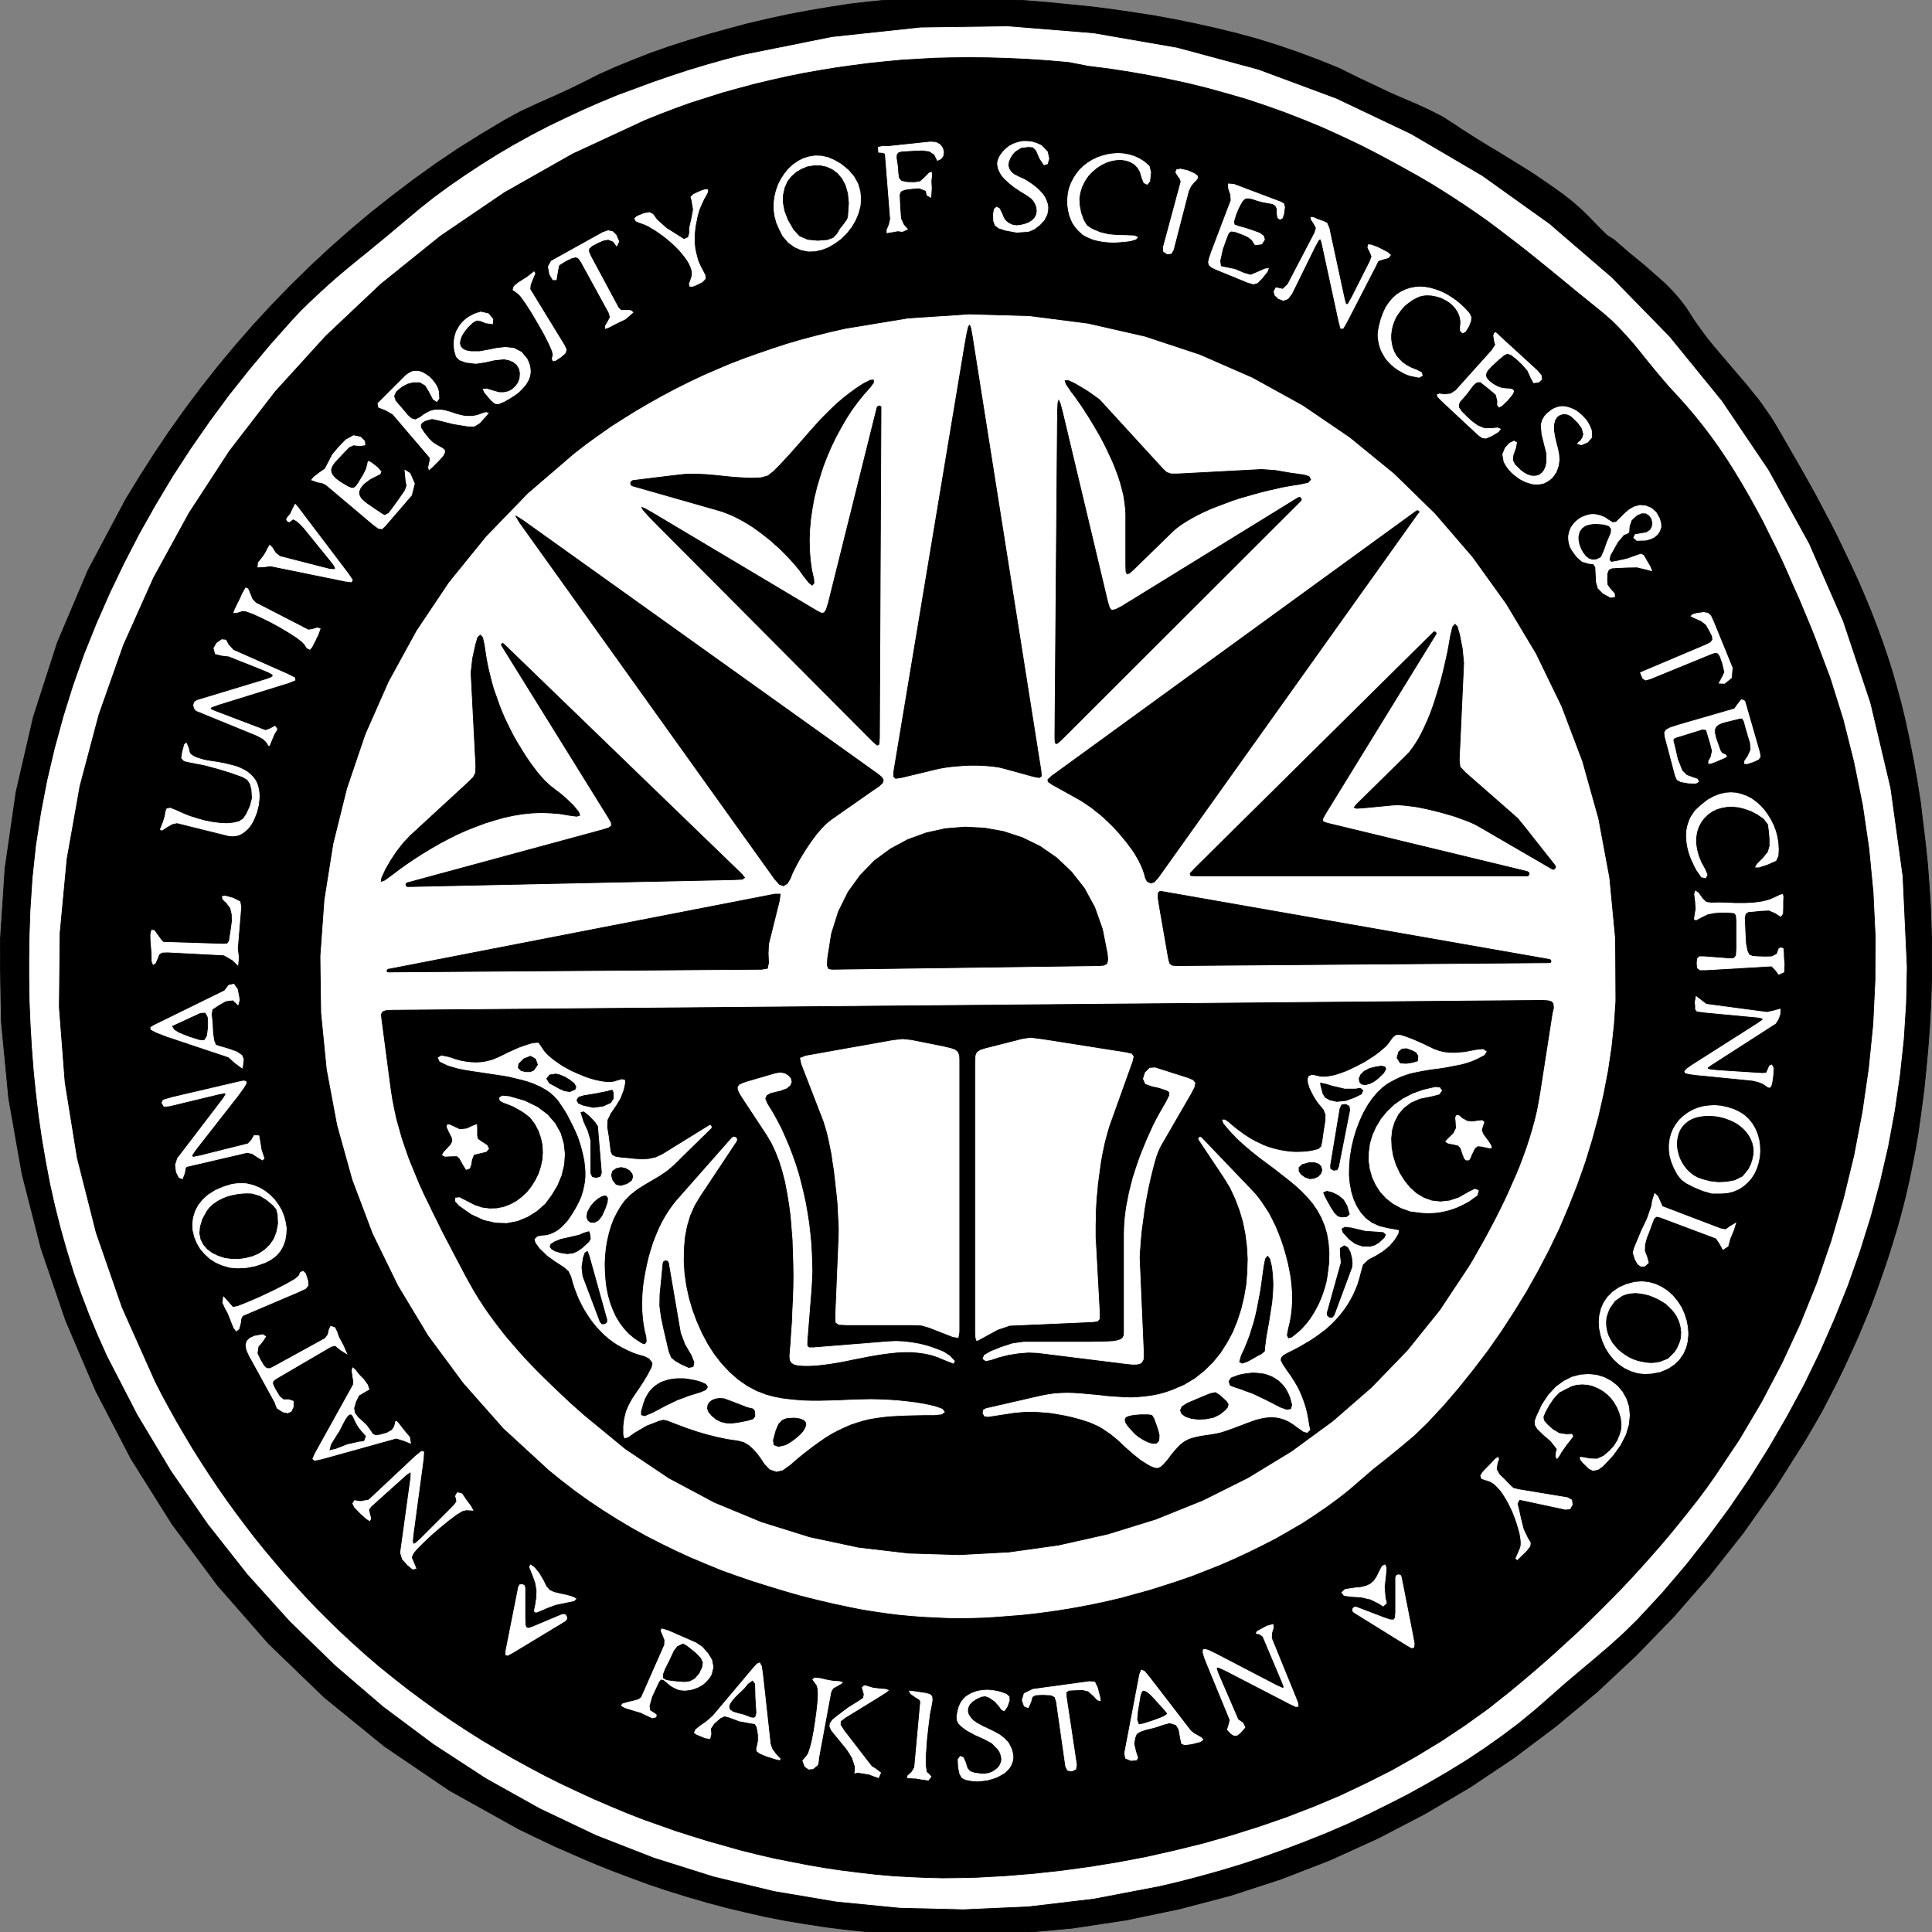 <?xml version="1.0" encoding="utf-8"?>
<!-- Generator: Adobe Illustrator 23.0.1, SVG Export Plug-In . SVG Version: 6.00 Build 0)  -->
<svg version="1.1" id="Layer_1" xmlns="http://www.w3.org/2000/svg" xmlns:xlink="http://www.w3.org/1999/xlink" x="0px" y="0px"
	 viewBox="0 0 1000 1000" style="enable-background:new 0 0 1000 1000;" xml:space="preserve">
<rect x="0" y="0" width="1000" height="1000" fill="#808080" stroke="none"/>
<style type="text/css">
	.st0{fill-rule:evenodd;clip-rule:evenodd;stroke:#000000;stroke-width:0.365;}
	.st1{fill-rule:evenodd;clip-rule:evenodd;fill:#FFFFFF;stroke:#FFFFFF;stroke-width:0.365;}
</style>
<g id="surface1">
	<path class="st0" d="M489.6-1.7l-9.2,0.2l-9.5,0.5l-9.8,0.8L451,0.8L440.5,2L430,3.6l-10.7,1.8l-10.7,2l-10.7,2.3l-10.7,2.5
		L376.7,15l-10.4,2.9L356.1,21l-10,3.2l-9.6,3.4l-9.2,3.6l-8.8,3.6l-8.3,3.7l-7.7,3.9l-8.2,4l-8.3,3.8l-8.4,3.7l-8.3,3.9l-8.1,4.4
		l-12.2,7.3L237,77l-11.7,7.9l-11.4,8.2l-11.2,8.5l-11,8.7l-10.7,9l-10.4,9.2l-10.2,9.5l-10,9.8l-9.7,10l-9.5,10.3l-9.2,10.5
		l-8.9,10.7l-8.7,11L96,211.5L87.8,223L80,234.6l-7.6,11.9L65,258.6l-19.4,36.5l-15.9,37.5L17.3,371l-9,39l-5.7,39.5L0,489.3
		L0.7,529l3.8,39.5l6.9,39.1l9.8,38.4L34,683.5L49.6,720l18.3,35.2L89,788.8l23.7,31.9l26.3,30l28.8,27.8l31.2,25.4l33.6,22.8
		l35.9,20l9.5,4.6l9.5,4.5l9.6,4.2l9.7,4.2l9.7,3.9l9.8,3.7l9.8,3.6l9.9,3.3l10,3.1l10,2.9l10.1,2.7l10.1,2.4l10.1,2.3l10.3,2
		l10.3,1.7l10.4,1.6l10.4,1.3l10.4,1.1l10.5,0.8l10.6,0.6l29.1,0.5l28.7-1.1l28.2-2.6l27.8-4.2l27.3-5.7l26.7-7l26.1-8.5l25.5-9.9
		l24.8-11.3l24.2-12.6l23.4-13.8l22.7-15.2l21.9-16.5l21.1-17.6l20.2-18.9l19.4-20l18.5-21.2l17.6-22.3l16.5-23.4l15.5-24.5l4.2-7.2
		l4.2-7.3l3.9-7.5l3.9-7.6l3.7-7.6l3.6-7.8l3.6-7.9l3.3-7.9l3.3-8l3-8l2.9-8.2l2.8-8.2l2.6-8.2l2.5-8.2l2.3-8.3l2.1-8.3l1.9-8.3
		l1.7-8.3l1.6-8.3l1.4-8.3l1.5-10.8l1.4-10.7l1.1-10.7l1-10.7l0.8-10.7l0.6-10.7l0.4-10.7l0.2-10.6v-10.7l-0.3-10.7l-0.4-10.6
		l-0.7-10.6l-0.8-10.7l-1.1-10.6l-1.3-10.6L994,415l-1.7-10.7l-1.9-10.7l-2.1-10.7l-2.3-10.7l-2-8.2l-2.2-8.1l-2.3-8.1l-2.5-7.9
		l-2.7-7.9l-2.9-7.9l-3-7.8l-3.2-7.7l-3.3-7.7l-3.5-7.6l-3.6-7.6l-3.6-7.5l-3.8-7.5l-3.9-7.4l-3.9-7.4l-4.1-7.3l-4.1-7.3l-4.2-7.3
		l-4.2-7.3l-4.2-7.2l-2.1-3.4l-2.3-3.3l-2.3-3.3l-2.4-3.3l-2.6-3.1l-2.5-3.2l-5.3-6.2l-2.6-3l-7.9-9.3l-2.6-3.1l-2.5-3.1l-2.4-3.2
		l-2.4-3.3l-2.3-3.3l-2.1-3.3l-1.8-2.8l-2-2.7l-2.1-2.6l-2.3-2.6l-2.3-2.4l-2.4-2.4l-2.6-2.3l-2.6-2.3l-2.6-2.3l-2.6-2.3l-2.7-2.2
		l-2.7-2.2l-2.7-2.2l-2.6-2.3l-2.6-2.2l-2.6-2.3L832,122l-2.4-2.3l-2.4-2.4l-2.3-2.4l-2.8-2.9l-3-2.9l-3.2-2.9l-3.3-2.8l-3.5-2.7
		l-3.6-2.6l-3.7-2.6l-3.8-2.6l-3.8-2.6l-3.9-2.5l-3.9-2.4l-3.9-2.4l-3.9-2.4l-3.9-2.4l-3.9-2.3l-7.6-4.7l-3.6-2.3l-3.6-2.3l-3.4-2.3
		l-6.1-3.9l-6.5-3.3l-6.7-3.1l-6.8-2.9l-6.7-2.9l-6.5-3.1l-10.2-4.8L693,35.3l-10.4-4.2l-10.4-3.9l-10.5-3.6l-10.5-3.3l-10.6-2.9
		L630,14.8l-10.7-2.4l-10.7-2.2l-10.9-2l-10.8-1.7l-11-1.6l-11-1.4l-11-1.1l-11-1.1l-11.1-0.9l-11.1-0.7L509.5-1l-11.1-0.5
		L489.6-1.7z"/>
	<path class="st1" d="M430.8,19.3l45.8-4.9l45.2-0.6l44.3,3.6l43.2,7.5l41.9,11.3l40.4,15l38.7,18.4l36.8,21.6l34.7,24.8l32.3,27.8
		l29.9,30.6l27.1,33.3l24.1,35.7l21,38.1l17.6,40.2l14.1,42.2l10.4,44l6.3,45.6l2.2,47.2l-0.4,18.7l-1.2,18.6l-2,18.6l-2.7,18.5
		l-3.4,18.3l-4.2,18.2l-4.8,18l-5.6,17.9l-6.2,17.6l-7,17.4l-7.5,17.1l-8.2,16.9l-8.9,16.5l-9.4,16.2l-9.9,15.8l-10.5,15.4l-11.1,15
		L872.3,810l-12.1,14.2l-12.6,13.6l-7.1,7l-7.4,6.7l-7.6,6.5l-7.6,6.4l-7.6,6.4l-7.5,6.6l-8.2,7.2l-8.5,7l-8.9,6.7l-9.2,6.5
		l-9.5,6.3l-9.8,6l-10,5.8l-10.1,5.6l-10.4,5.3l-10.5,5.2L697,944l-10.7,4.6l-10.8,4.3l-10.8,4.1l-10.9,3.9l-10.8,3.6l-10.9,3.3
		l-10.7,3l-10.7,2.8l-10.6,2.5l-34,6.5l-33.8,4l-33.5,1.5l-33.1-0.8l-32.7-3.2l-32.1-5.4l-31.5-7.6l-30.8-9.7l-30-11.7l-29-13.8
		l-28.1-15.7l-27-17.6l-26-19.4l-24.7-21.2l-23.5-22.8l-22-24.4l-20.5-26l-19.1-27.6l-17.4-29L55.7,702l-4.8-10.7l-4.5-10.8l-4.2-11
		l-3.9-11.1L34.8,647l-3.2-11.3l-2.9-11.5l-2.6-11.6L23.9,601l-2-11.7l-1.7-11.7l-1.4-11.8L17.6,554l-0.9-11.8L16,530.4l-0.5-11.8
		l-0.2-11.8V495l0.2-11.7l0.4-11.7l1.1-17l1.8-16.9l2.6-16.9l3.2-16.7l3.9-16.6l4.5-16.5l5.1-16.3l5.7-16.1l6.4-15.9l6.9-15.7
		l7.4-15.4l7.9-15.3l8.4-14.9l8.8-14.7l9.3-14.3l9.8-14.1l10.1-13.7l10.5-13.2l10.8-12.9l11.2-12.6l4.5-4.8l4.7-4.6l4.8-4.5l4.8-4.4
		l4.9-4.3l5-4.2l5.1-4.2l5.1-4.1l5.1-4.2l5.1-4.2l5-4.2l5-4.2l7.3-6.1l7.6-6l7.8-5.7l8-5.5l8.2-5.4l8.3-5.2l8.5-5l8.7-4.8l8.8-4.6
		l8.9-4.3l9-4.2l9.1-4l9.2-3.8L329,46l9.2-3.4l9.3-3.2l9.2-3l9.3-2.8l9.2-2.6l9.2-2.4L430.8,19.3z"/>
	<path class="st0" d="M492.3,29.9l-8.6,0.2l-8.5,0.5l-8.5,0.5l-8.5,0.8l-8.6,0.9l-8.5,1.1l-8.5,1.2l-8.5,1.4l-8.5,1.5l-8.4,1.7
		l-8.4,1.9l-8.4,2l-8.2,2.2l-8.3,2.3l-8.2,2.6l-8.2,2.6l-8,2.9l-7.9,3l-7.9,3.2l-37.3,17.3l-35.3,20l-33.1,22.5L197.2,147
		l-28.5,26.9l-26.2,28.8l-23.6,30.6l-21,32.2l-18.4,33.6l-15.6,34.9l-12.7,36l-9.8,36.9l-6.7,37.7l-3.6,38.2l-0.4,38.6l3,38.9
		l6.3,39l9.8,38.7l13.4,38.6l17,38.1l3.6,7.1l3.8,7l3.9,7l4.1,7l4.1,6.9l4.3,6.8l4.4,6.8l4.5,6.7l4.6,6.6l4.8,6.6l4.8,6.4l4.9,6.4
		l5.1,6.3l5.2,6.2l5.2,6.1l5.4,6l5.4,5.9l5.5,5.8l5.7,5.7l5.7,5.6l6.9,6.4l7,6.3l7.1,6.1l7.3,5.9l7.4,5.8l7.5,5.6l7.6,5.5l7.7,5.3
		l7.9,5.2l7.9,5l8.1,4.8l8.1,4.7l8.2,4.5l8.3,4.4l8.4,4.2l8.5,4l8.5,3.9l8.6,3.7l8.6,3.6l8.8,3.4l8.2,2.9l8.2,2.9l8.2,2.6l8.4,2.6
		l8.5,2.4l8.5,2.4l8.5,2.1l8.6,2l8.6,1.7l8.7,1.7l8.7,1.5l8.7,1.3l8.8,1.1l8.7,1l8.8,0.8l8.8,0.5l8.8,0.4l8.7,0.2l8.8-0.1l8.7-0.2
		l14.6-0.8l14.7-1.2l14.7-1.6l14.7-2l14.7-2.4l14.7-2.8l14.6-3.3l14.6-3.6l14.4-4.1l14.3-4.5l14.2-4.9l14-5.4l13.8-5.8l13.5-6.4
		l13.3-6.7l12.9-7.3l12.7-7.7l12.3-8.2l12-8.6l11.6-9.2l6-5l5.9-5l5.9-5.1l5.7-5.1l5.7-5.2l5.7-5.2l5.6-5.4l5.5-5.4l5.4-5.4l5.4-5.5
		l5.3-5.6l5.2-5.7l5.1-5.7l5.1-5.8l5-5.9l4.9-6l4.8-6l4.8-6.1l4.7-6.3l4.5-6.4l12.4-18.6l11.4-19.3l10.5-20l9.5-20.5l8.5-21.1
		l7.4-21.6l6.4-21.9l5.4-22.2l4.3-22.5l3.3-22.7l2.3-22.8l1.1-22.8l0.1-22.9l-1.1-22.8l-2.2-22.7l-3.3-22.4l-4.5-22.2l-5.5-21.9
		l-6.7-21.4l-7.9-21l-2.6-6.5l-2.8-6.7l-2.8-6.7l-3-6.7l-2.9-6.7l-3-6.7l-3.2-6.7l-3.3-6.6l-3.3-6.7l-3.5-6.5l-3.6-6.5l-3.7-6.4
		l-3.8-6.3l-3.9-6.2l-4.1-6.1l-4.2-5.9l-4.4-5.8l-4.5-5.6l-4.7-5.5l-4.8-5.3l-3.7-4l-3.6-4.2l-3.6-4.3l-3.6-4.4l-3.6-4.5l-3.6-4.4
		l-3.7-4.2l-3.8-4.1l-3.9-3.9l-4.1-3.6l-7-5.7l-6.7-5.4l-6.3-5.2l-6.1-5l-5.9-4.8l-5.7-4.6l-5.7-4.5l-5.6-4.3l-5.5-4.2l-5.6-4.2
		l-5.7-4l-5.7-3.9l-5.9-3.9l-6.1-3.9l-6.3-3.9l-6.7-3.9l-7-3.9l-7.3-4l-7.7-4.1l-8.3-4.2l-9.5-4.5l-9.5-4.3l-9.7-4l-9.8-3.8
		l-9.8-3.5l-9.9-3.3l-10-2.9l-10.1-2.8l-10.1-2.5l-10.2-2.2l-10.2-2l-10.3-1.8l-10.4-1.6l-10.4-1.3L553,32.3l-10.4-0.9l-10.4-0.7
		l-10.4-0.5l-10.4-0.3l-10.5-0.1L492.3,29.9z"/>
	<path class="st1" d="M513.5,902.2l-4.3-2.3l-4.5-2l-4.2-2.3l-2.6-1.9l-1.7-1.7l-0.8-1.7l-0.1-2l0.5-2.8l0.5-1.8l0.7-1.7l0.8-1.4
		l1.1-1.3l1.1-1.1l1.4-0.9l1.4-0.8l1.5-0.6l1.6-0.5l1.6-0.3l1.7-0.2l1.7-0.1l1.7,0.1l1.7,0.2l1.7,0.3l1.7,0.4l3.1,1.1l1.5,1.3l0.1,2
		l-1.1,3.1l-1.5,2.2l-1.3-0.6l-1.6-2.2l-2-2.2l-2.8-1.9l-2.1-0.8l-2.1,0.3l-2.6,1.2l-2.1,1.4l-1.4,1.5l-0.8,1.7l-0.2,1.7l0.4,1.7
		l1,1.6l1.4,1.6l2,1.4l2.9,1.6l3,1.4l2.9,1.4l2.9,1.6l2.6,2l2.1,2.3l1.5,3l0.5,1.8l0.3,1.7v1.6l-0.3,1.5l-0.5,1.4l-0.7,1.3l-0.8,1.1
		l-1.1,1.1l-1.1,1l-1.4,0.8l-1.4,0.8l-1.5,0.7l-1.5,0.5l-1.6,0.5l-1.6,0.4l-1.7,0.2l-1.6,0.2l-1.6,0.1l-1.5-0.1l-1.4-0.1l-3.2-0.6
		l-1.9-1l-1.1-2l-0.7-3.3l-0.2-4.1l1.1-1.6l1.6,0.6l1.1,2.6l0.9,2.9l1.4,1.7l2.2,0.8l3.6,0.5h2l1.9-0.3l1.7-0.6l1.5-0.9l1.4-1.1
		l1.1-1.3l0.7-1.5l0.4-1.6l-0.2-1.7l-0.5-1.8l-1.1-1.9L513.5,902.2z"/>
	<path class="st1" d="M476.5,880.8l-0.4-1l-2.2-1.4l-2.6-1.8l-0.6-1.3l2.1,0.2l6.1,0.9l2.3,0.6l1.1,1l0.2,1.9L482,883l-0.8,4
		l-0.8,6.2l-0.8,7.3l-0.5,7.2l-0.1,5.9l0.5,3.6l1.3,1.1l1.1,1.3l-1.4,1.8l-3.5-0.5l-2.9-0.5l-4.4-0.2l0.2-1.1l2.1-1.9l1.4-2.4
		L476.5,880.8z"/>
	<path class="st1" d="M437.4,889l-2.4,1.9l-0.1,1.9l2,3.1l14.2,18.4l2.1,1.3l2.6,2l-1.1,2.5l-2.3-0.8l-2.6-1l-5.7-0.9l-1.7,0.3
		l0.2-0.5v-2.9l-1.4-4.4l-2.6-4.2l-3.2-4l-3-3.6l-2-2.5l-0.9-2l0.2-1.6l1.2-1.7l2.4-2l5.7-4.3l6.1-3.8l1.8-1.3l0.4-1.9l-1-3.5
		l0.2-0.2l0.6-0.6l0.7-0.2l1,0.3l2.9,0.9l3.1,0.4l3.6,0.3l1.4,0.5l-1.2,1l-3.8,2.4L437.4,889z"/>
	<path class="st1" d="M563.8,870.4l2.8,0.2l1.4,2.9l1.3,5l0.2,1.8l-1.4-0.4l-2.1-2.2l-2.7-2.4l-2.9-0.7l-3.9,0.1l-3.4,0.2l-1.3,1
		l0.1,2.4l5.3,35.2l-0.4,2.2l-2,1l-2.2-0.4l-1-2l-4.8-33.6l-0.8-2.4l-2-1l-4.5-0.2l-3.6,0.2l-1.7,1l-0.6,2.4l-1.4,3.2l-2-0.8l-1.1-3
		l1-3.5l4.5-2.2L563.8,870.4z"/>
	<path class="st1" d="M423.7,910.2l-0.1,1.7l-0.4,1.6l-2.4,2l-2.2,0.2l-2-1.4l-1.1-3l2-2.3l0.9-1.4l1-2.9l1-4l0.9-4.7l0.8-5.2
		l0.7-5.1l0.5-4.8l0.2-4.1l-0.2-3l-0.5-1.6l-2.1-2.9l1-0.8l2.9,0.3l3.4,0.8l2.7,0.5l3.9,0.3l1.4,0.4l-1.1,0.9l-3.6,2l-0.8,1.1
		l-0.5,1.3L423.7,910.2z"/>
	<path class="st1" d="M590.8,864.4l1.6,0.7l3.1,3.8l20.7,26.9l1.8,1.5l2.2,1.2l1.8,1.1l0.6,0.9l-1.4,1l-4.3,1.1l-3.7,0.5l-1.6-0.7
		l-0.5-2.3l-0.9-5l-1.4-2.3l-3.3-1.1l-3.1,0.8l-4.8,1.6l-4.9,1.2l-2.8,1l-1.7,1.2l-0.8,2l-0.5,3.1l0.9,3.9l1.1,3.4l-0.8,1.1
		l-2.7,0.2l-2.8-1.1l-0.5-2.6l7.8-40.9L590.8,864.4z"/>
	<path class="st1" d="M389.5,863.9l2.3-2.6l1.4-0.6l0.9,1.7l0.6,3.9l4,36.3l0.8,2.5l1.6,2.3l1.6,1.8l1.1,1.2l-0.3,0.5l-2.2-0.5
		l-4.7-1.5l-3.3-1.4l-1.5-1.1l-0.2-1.2l0.4-1.7l0.5-2.3v-3.4l-0.7-3.9l-1-1.7l-2-0.3l-6-1.1l-5.7-2.1l-2.1-0.5l-2.2,1l-3.3,2.9
		l-1.7,2.6l0.2,3l-0.6,2.2l-2.4-0.4l-4.2-1.7l-1.4-0.9l0.7-1.6l2.3-1.9l3.6-2.5l3.2-2.9L389.5,863.9z"/>
	<path class="st1" d="M660.7,872.4l3.1,1.4l0.9-0.3l-0.8-2.3L653.7,847l-1.7-1.2l-1.8-0.4l0.5-1l5-2.7l3.2-0.9l0.2,1.6l-0.9,2.9
		l-0.1,2.6l12.4,30.4l1.3,3.3l0.1,1.6l-1.2,0.1l-2.8-1.3l-34-17.6l-3.5-1.5l-0.9,0.5l1,2.9l10.3,23.8l2.5,1.7l1.1,2.3l-2.3,2.6
		l-1.7,1.4l-1.5,0.2l-1.6-0.9l-2-2.1l0.7-2.3l0.7-2.7l-11.8-28.7l-1.5-3.8l-0.7-2.5l0.1-1.4l1.1-0.2l2,0.7l3.1,1.5L660.7,872.4z"/>
	<path class="st0" d="M602.2,888.2l1.7-1.2l-1.3-1.7l-3.9-4.3l-2.1-2.3l-1.7-1.7l-1.4-1.1l-1-0.5l-0.8-0.1l-0.5,0.5l-0.4,1l-0.4,1.5
		l-0.3,2l-0.4,2.4l-0.5,2.9l-0.4,4.5l0.8,2.2l2.1-0.4l5.6-1.8L602.2,888.2z"/>
	<path class="st0" d="M387.3,871.7l-1.8,2.2l-1.4,1.4l-1.7,1.6l-1.7,1.7l-1.5,1.7l-1.1,1.6l-0.5,1.5l0.4,1.3l1.5,1.1l2.7,0.8
		l2.5,0.6l2.2,0.8l1.8,0.7l1.4,0.2l0.8-0.6l0.4-1.8l-0.2-3.2l-0.3-4.8l-0.1-4.8l-0.1-2.1l-1.1-1.5L387.3,871.7z"/>
	<path class="st1" d="M360.3,850.4l3.2,2.2l2.9,3.3l2,3.3l0.7,3.7l-0.9,3.7l-0.8,1.4l-1,1.3l-1.1,1.2l-1.2,1.1l-1.4,0.9l-1.5,0.8
		l-1.5,0.6l-1.6,0.5l-1.7,0.3l-1.7,0.2l-1.7-0.1l-1.6-0.2L350,874l-1.4-0.7l-1.4-0.8l-1.3-1.1l-2.3-1.9l-1.5-0.4l-1.1,1.3l-1.4,3
		l-2.2,4.7l-1.4,5l0.4,2.3l2.3,1.4l1,0.8l-0.2,1.1l-1.8,0.5l-3.9-1.8l-2.3-1.1l-2.5-0.7l-5.5-1.7l-1.9-1.1l0.7-0.9l2.4-0.7l3-0.7
		l2.8-0.8l1.5-1.1l12-27.2l0.1-2.6l-1.1-2.7l-0.9-2.1l0.5-0.9l3.3,1L360.3,850.4z"/>
	<path class="st0" d="M363.3,862.8l0.3-2.3l-1-2.2l-2.5-2.6l-4.6-3.7l-2-1.1l-2.9,1.4l-1.7,2.3l-2.2,4.7l-2.3,4.6l-1.1,2.9l0.1,1.7
		l1.6,0.9l3.3,0.5l3.2,0.3l2.9,0.2l2.7-0.4l2.4-1.3l2.3-2.7L363.3,862.8z"/>
	<path class="st1" d="M269,820.3l1.2-0.2l1.1,0.5l0.4,1.1v15.5l0.1,3.5l0.5,1.7l1.3,0.4l2.1-0.7l15.2-6.4l1.4-0.1l0.9,1l0.2,1.3
		l-0.9,1.1l-26.8,16.2l-2.9,1.6l-1.1-0.3l0.2-2.3l6.5-32.8L269,820.3z"/>
	<path class="st1" d="M700.9,834.6l-0.8-0.8l0.1-1.1l0.8-0.8h1.1l14.1,5.4l3.3,1.1l1.9,0.1l0.8-1.2l0.2-2.6v-18.1l0.3-1l1-0.5
		l1.1,0.2l0.5,1l6,30.5l0.7,3.9l-0.2,2l-1.2,0.2l-2.3-1.3L700.9,834.6z"/>
	<path class="st1" d="M470,165l31.8-2.1l31.1,0.9l30.3,3.9l29.4,6.7l28.4,9.4l27.2,11.9l25.9,14.3l24.4,16.6l22.9,18.7l21.2,20.7
		l19.4,22.5l17.4,24.2l15.4,25.7l13.2,27.2l10.8,28.5l8.3,29.6l5.7,30.6l3,31.4l0.2,32.2l-0.8,12.1l-1.3,12.1l-1.8,12.1l-2.3,11.9
		l-2.7,11.9l-3.2,11.8l-3.6,11.7l-4.1,11.6l-4.5,11.4l-4.8,11.3l-5.3,11l-5.7,10.9l-6,10.7l-6.4,10.4l-6.7,10.3l-7,10l-7.4,9.7
		l-7.6,9.5l-7.9,9.2l-8.2,8.8l-6.6,6.4l-7,5.9l-7.1,5.8l-7.2,5.7l-6.9,5.9l-5.4,4.7l-5.8,4.6l-6,4.4l-6.3,4.3l-6.4,4.2l-6.7,3.9
		l-6.8,3.9l-7,3.6l-7.1,3.5l-7.3,3.4l-7.3,3.2l-7.3,2.9l-7.4,2.9l-7.5,2.6l-7.4,2.4l-7.3,2.3l-7.3,2l-7.2,2l-7.2,1.7l-7,1.5
		l-6.1,1.2l-6.1,1.1l-6.2,1l-6.3,0.9l-6.3,0.8l-6.4,0.7l-6.4,0.5l-6.4,0.5l-6.4,0.4l-6.4,0.2l-6.4,0.1l-6.4-0.1L484,837l-6.4-0.3
		l-6.4-0.5l-6.3-0.6l-6.3-0.8l-6.2-0.9l-6.2-1l-6.1-1.2l-8.5-1.8l-8.5-2l-8.4-2.1l-8.4-2.4l-8.2-2.5l-8.3-2.6l-8.2-2.8l-8.1-2.9
		l-8-3.3l-7.9-3.3l-7.8-3.6l-7.8-3.8l-7.6-3.9l-7.5-4.2l-7.4-4.4l-7.3-4.6l-7.2-4.8l-7.1-5.1l-6.9-5.3l-6.8-5.5l-23.5-21.6
		L240,715.8l-18.2-24.6l-15.6-25.9l-13.1-26.8l-10.5-27.8l-7.9-28.4l-5.4-28.8l-2.9-29.2l-0.4-29.3l2.1-29.2l4.6-29l7.1-28.6l9.5-28
		l12-27.2l14.4-26.3l16.8-25.1l19.3-23.8l21.6-22.3l24.1-20.7l6.2-4.8l6.4-4.6l6.4-4.5l6.6-4.2l6.6-4.1l6.7-3.9l6.8-3.8l6.8-3.6
		l7-3.5l7-3.3l7.1-3.1l7.1-3l7.3-2.8l7.3-2.6l7.3-2.5l7.4-2.4l7.5-2.2l7.6-2l7.6-1.9l7.6-1.7L470,165z"/>
	<path class="st1" d="M277.9,823.4l-0.7-4.2l-1.4-3.9l-1.7-4.2l0.5-1.1l1.9,1.3l2.4,2.9l2.3,3.9l1.5,3.1l1.7,1.9l2.3,1.1l3.3,0.8
		l3.3,0.7l3.1,0.9l1.7,0.9l-0.9,1l-4.7,1l-4.9,1l-4.8,1.8l-3.4,1.5l-1.9,0.7l-0.8-0.3V833l0.5-2.3l0.5-3.3L277.9,823.4z"/>
	<path class="st1" d="M715.9,831.3l-2.1-1.4l-4.5-2.2l-4.9-1.1l-5.1-0.3l-3.6-0.5l-1.2-1.5l1.7-1.6l5.2-0.8l3.2-0.3l2.7-0.7l2.1-1
		l1.8-1.6l1.5-2.2l1.4-2.9l1.4-2.6l1.4-0.6l0.6,1.5l-0.3,3.9l-0.7,6l0.5,6l0.4,1.2l0.2,1.2L715.9,831.3z"/>
	<path class="st1" d="M212.7,761.7l-2.3,1.5l-18.4,16.5l-1.2,1.7l0.6,2.5l0.5,2.1l-0.5,1.1l-1.4-0.8l-3.3-2.9l-3.2-3.3l-0.9-1.9
		l0.9-1.5l3,0.5l4.4-0.8l24.1-22.6l3.2-2.6l1.1,0.3l-0.2,3.6l-5.2,38.7l-0.4,3.8l0.3,1.7l1.3-0.5l2.6-2.3l16.9-16.9l1.8-2.3
		l-0.2-1.6l-0.4-1.1l0.2-0.8l0.6-0.9l0.2-0.3l2.3,0.6l2.2,3.3l2.2,2.9l1.3,2.3l-3.5-0.2l-2,0.5l-3.3,2l-4.1,3.1l-4.5,3.7l-4.5,3.9
		l-4,3.8l-3.2,3.2l-1.8,2.2l-1,2.2l1,2.3l1.4,3.4l-1.6,0.4L211,810l-2.7-3l-1-3.3l5.4-39.2V761.7z"/>
	<path class="st1" d="M811.3,775.2l2.2,1.2l0.3,2.4l-1.2,2.2l-2.4,0.2l-23.8-5.1l-1.1,2.2l0.8,3.2l1.1,5l1.3,5.1l2.2,4.6l1.4,2.3
		l-0.2,1.8l-1.8,2.3l-4.8,4.7l-0.7-0.7l1.4-3.1l1.1-2.7l0.2-1.4V798l-0.2-1.8l-0.3-1.9l-0.5-2l-0.6-2.1l-0.7-2.3l-0.8-2.3l-0.9-2.3
		l-1-2.3l-1.1-2.2l-1.1-2.1l-1.2-2l-1.2-1.9l-1.3-1.7l-1.4-1.5l-1.3-1.3l-1.4-1l-1.4-0.7l-1.3-0.4l-2.7-0.9l-0.5-1.5l1.1-1.8l1.9-2
		l2-2l2.7-2.9l1.3-0.8l0.3,1l-0.7,1.9l-0.5,3.3l1.5,2.7l2.6,2.5l2.6,2.7l2,1.9l2.7,0.7L811.3,775.2z"/>
	<path class="st0" d="M804.1,521.7l-0.2-2.1l-0.8-1.1l-1.7-0.5l-2.8-0.2L203,522.9l-3.2,0.2l-1.7,0.6l-0.7,1.3l0.2,2.3l4.8,36.4
		l0.8,5.2l1,5.1l1.1,5.1l1.4,5l1.4,5l1.7,5l1.7,4.9l1.9,4.8l2,4.8l2,4.8l2.2,4.8l2.3,4.7l2.3,4.8l2.3,4.6l2.3,4.7l2.4,4.6l2.4,4.6
		l2.4,4.6l2.4,4.5l2.4,4.6l2.3,4.2l2.4,4.2l2.5,4.1l2.6,4l2.7,3.9l2.8,3.8l2.9,3.8l2.9,3.7l3.1,3.6l3.1,3.6l3.2,3.6l3.3,3.5l3.3,3.4
		l3.4,3.4l3.4,3.3l3.4,3.3l3.5,3.3l3.5,3.3l3.6,3.2l3.6,3.2l21.4,17.6l22.5,15.1l23.6,12.6l24.4,10.1l25,7.8l25.4,5.4l25.8,3l26,0.8
		l25.9-1.4l25.7-3.6l25.4-5.7l24.9-7.7l24.3-9.8l23.4-11.7l22.5-13.7l21.3-15.6l20-17.4l18.5-19.1l16.9-21l15-22.6l2.4-4l2.3-4.1
		l2.4-4.2l2.3-4.2l2.3-4.3l2.3-4.4l2.2-4.4l2.2-4.5l2.1-4.5l2-4.6l2-4.5l1.9-4.6l1.7-4.6l1.7-4.7l1.5-4.6l1.4-4.7l1.3-4.7l1.1-4.6
		l0.9-4.7l0.8-4.6l6.4-41.2L804.1,521.7z"/>
	<path class="st1" d="M807,720.6l-2.9,3.1l-2.3,3.4l-2,3.6l-1.1,2.7l0.3,1.8l1.8,2.2l2.8,2.5l3.3,2l3.6,0.6l3.1-0.1l0.5,1l-1.3,1.8
		l-2,2.5l-1.4,2l-1.4,2l-1,1.8l-1.1,1.4l-0.3-0.5l-0.3-0.7l0.2-2l0.5-1.7l-3.3-4.2l-4.2-3.6l-2.6-2.6l-1.2-1.9l-0.2-2l0.8-2.3
		l2.9-6.3l3.4-5.1l3.8-4.1l4.1-3l4.2-2.1l4.3-1.1l4.3-0.3l4.1,0.4l3.9,1.2l3.6,1.9l3.2,2.5l2.6,3.1l2,3.6l1.3,4l0.4,4.5l-0.5,4.8
		l-1.5,5.1l-2.7,5.3l-3.9,5.5l-5.3,5.6l-2.4,1.7l-2.6,0.5l-2-1l-3-2.9l-1.4-1.7l-0.2-1.2l1.4,0.1l3.8,0.7l3.6,0.1l3.3-1.5l3.1-2.6
		l2.4-2.6l1.8-2.9l1.2-2.9l0.8-2.9l0.1-2.9l-0.3-2.9l-0.8-2.8l-1.1-2.7l-1.5-2.6l-1.7-2.3l-2-2l-2.3-1.8l-2.5-1.4l-2.6-1.1l-2.8-0.7
		l-2.8-0.2l-2.9,0.2l-2.8,0.8l-2.8,1.4L807,720.6z"/>
	<path class="st1" d="M367.5,582.4l0.5,0.4l0.2,0.6l-0.2,0.5L348.5,603l-3.4,2.9l-3.7,2.5l-3.9,2.3l-3.9,2.3l-3.8,2.4l-3.6,2.8
		l-3.2,3.3l-2,2.8l-1.8,3.1l-1.7,3.3l-1.4,3.6L315,638l-0.9,3.9l-0.7,4L313,650l-0.2,4.1l0.1,4.2l0.3,4.2l0.5,4.1l0.8,3.9l1.1,3.9
		l1.4,3.7l1.6,3.5l2,3.3l2.2,2.9l2.5,2.7l2.7,2.3l4.1,2.7l1.8,0.5l1-1.6l-0.2-2.5l-0.8-3.3l-0.6-3.4l-0.4-3.6l-0.3-3.6v-3.7l0.1-3.9
		l0.3-3.9l0.5-3.9l0.7-3.9l0.8-3.9l0.9-3.9l1.1-3.8l1.2-3.8l1.4-3.6l1.5-3.6l1.6-3.3l1.8-3.2l1.9-3l2-2.8l2.1-2.6l28.4-32.2l0.9-0.5
		l1,0.3l0.6,0.9l-0.3,1L362.3,619l-2.9,4.8l-2.3,5.2l-1.7,5.6l-1.1,5.9l-0.5,6l-0.1,6.3l0.4,6.3l0.9,6.4l1.4,6.4l1.8,6.2l2.3,6.1
		l2.6,5.9l3,5.6l3.3,5.2l3.8,4.9l4.1,4.4l4.4,3.9l4.7,3.3l5,2.7l5.2,2l3.8,1l3.9,0.8l3.9,0.5l4,0.4l4,0.3l4.1,0.1h4.2l4.2-0.1
		l4.2-0.1l4.4-0.2l4.4-0.2l4.5-0.1l4.5-0.1l4.5,0.1l4.6,0.2l4.7,0.3l4.8,0.5l4.8,0.6l4.8,0.8l4.9,1.1l3.9,1.4l1.1,1.4l-1.4,1.1
		l-3.7,0.4h-5.2l-4.8,0.1l-4.5,0.1l-4.3,0.2l-4,0.2l-3.9,0.4l-3.6,0.5l-3.5,0.6l-3.3,0.8l-3.3,1l-3.2,1.1l-3.2,1.4l-3.2,1.5
		l-3.2,1.7l-3.3,2l-3.3,2.3l-3.5,2.5l-3.6,2.8l-3.9,3.1l-4,3.5l-3.9,2.8l-3.1,0.7l-3.4-1.2l-2.6-2.7l-1.7-2.6l-1.9-2.6l-2.2-2.5
		l-2.3-2.1l-2.7-1.6l-3-0.8l-5.5-0.8l-5.3-1.1l-5.2-1.3l-5.1-1.5l-5.1-1.7l-5.1-1.9l-5.2-2l-2.2-0.5l-2.2,0.5l-6.7,2.6l-6.1,3.6
		l-3.4,2.4l-1.7,0.5l-0.5-1.7v-4.5l0.5-3.9l0.9-3.6l1.4-3.3l1.7-3.1l2-3l2-2.9l2-3.1l2-3.3l2.2-4.2l0.4-2.3l-1.7-2.3l-2.5-1.3
		l-3-0.8l-2.9-1l-2.7-1.2l-2.6-1.3l-2.6-1.4l-2.4-1.6l-2.3-1.7l-2.2-1.9l-2-2l-2-2.1l-1.8-2.2l-1.7-2.3l-1.6-2.4l-1.5-2.5l-1.4-2.6
		l-1.3-2.7l-1.1-2.7l-1.1-2.9l-0.9-2.9l-0.8-2.9l-1.4-2.9l-2.4-2.1l-4.5-2.9l-4.2-3l-3.9-3.8l-2.1-2.9l-0.4-1.7l1.4-1.3l2.3-0.4
		l2.3-0.2l2.1-0.6l2-0.9l2-1.2l1.7-1.4l1.7-1.7l1.6-1.8l1.4-2l1.3-2l1.2-2l1.1-2l1-2l1.1-2.5l0.8-2.6l0.6-2.6l0.5-2.6l0.2-2.6v-2.6
		l-0.2-2.6l-0.3-2.7l-0.5-2.6l-0.6-2.6l-0.7-2.6l-0.8-2.6l-0.9-2.6l-1.1-2.5l-1.1-2.4l-1.2-2.4l-1.2-2.3l-1.2-2.3l-1.3-2.1l-1.4-2.1
		l-1.8-2.6l-2-2.2l-2.3-2l-2.6-1.7l-2.6-1.4l-2.9-1.3l-3-1.1l-3.2-0.9l-3.3-0.8l-3.3-0.8l-3.3-0.6l-3.4-0.5l-3.4-0.5l-3.3-0.5
		l-3.3-0.5l-3.3-0.5l-3.1-0.5l-3.1-0.6l-2.9-0.8l-2.7-0.8l-4.2-2l-0.9-1.9l1.7-1l3.8,0.8l3.3,1.1l2.9,0.8l2.8,0.5l2.6,0.3l2.4,0.1
		l2.1-0.1l2-0.2l1.9-0.4l1.9-0.5l1.7-0.6l1.7-0.7l1.7-0.8l1.7-0.8l1.7-0.9l1.8-0.8l2-0.9l2-0.9l2.2-0.8l2.4-0.8l2.6-0.8l2.9-0.2
		l1.7,2.4l0.8,1.3l1.1,1.4l1.4,1.4l1.6,1.4l1.8,1.4l2,1.4l2.1,1.4l2.3,1.3l2.3,1.2l2.4,1.1l2.4,1l2.4,1l2.4,0.8l2.4,0.7l2.3,0.5
		l2.2,0.4l2,0.2h1.9l1.7-0.2l1.5-0.5l2.6-0.7l1.4,0.3l0.1,1.4l-0.7,3.4l-1.7,4.5l-2.3,3.8l-2.7,3.9l-1.7,3.5l-0.2,3.8l0.8,4.8
		l0.6,4.8l0.4,3.1l0.8,1.8l1.7,0.9l2.9,0.5l3.6,0.3l3.7,0.4l3.7,0.2l3.6-0.2l3.6-0.8l3.4-1.6l23.6-14.6L367.5,582.4z"/>
	<path class="st1" d="M511.3,733.2l-1.7-0.3l-0.8-1.4l0.2-1.6l1.4-0.8l28.8-6.6l3.3-0.6l3.4-0.5l3.3-0.2l3.3-0.1l3.3,0.1l3.3,0.2
		l3.3,0.3l3.3,0.3l3.3,0.3l3.3,0.4l3.3,0.3l3.4,0.2l3.3,0.2l3.4,0.1l3.4-0.2l3.5-0.3l3.6-0.5l3.6-0.7l3.6-1l3.7-1.3l6-2.6l5.5-3.3
		l4.9-3.9l4.5-4.4l3.9-4.8l3.4-5.3l3-5.6l2.4-5.9l2-6.2l1.5-6.3l1.1-6.5l0.5-6.6l0.2-6.6l-0.4-6.5l-0.8-6.4l-1.3-6.4l-1.8-6
		l-2.2-5.8l-2.6-5.6l-3.1-5.1l-13.2-19.8l-0.2-0.6l0.3-0.5l0.6-0.2l0.5,0.3l26.6,27.8l2.2,2.5l2.1,2.8l2,3l2,3.1l1.7,3.3l1.7,3.5
		l1.5,3.6l1.4,3.7l1.3,3.9l1.1,3.9l1,3.9l0.8,3.9l0.7,3.9l0.4,3.9l0.3,3.9v3.8l-0.2,3.7l-0.4,3.6l-0.6,3.5l-0.8,3.3l-0.7,3.7
		l0.8,1.8l2-0.5l3.6-2.9l2.1-2l2-2.3l1.8-2.3l1.7-2.6l1.5-2.6l1.4-2.7l1.2-2.8l1.1-2.9l0.9-2.9l0.8-2.9l0.5-2.9l0.8-6.3l0.2-5.7
		l-0.4-5.2l-0.8-4.8l-1.3-4.4l-1.7-4.1l-2.1-3.8l-2.4-3.5l-2.8-3.3l-3-3.1l-3.3-3l-3.5-2.9l-3.6-2.8l-3.7-2.9l-3.9-2.9l-3.9-2.9
		l-3.9-3.1l-3.9-3.3l-3.8-3.5l-3.6-3.8l-3.3-3.9l-0.6-1.7h1.2l2,1.4l1.9,1.7l2,1.6l3.9,2.9l2,1.3l2,1.2l2,1.1l2.1,1l2.1,1l2.1,0.8
		l2.2,0.7l2.2,0.6l2.3,0.5l2.3,0.4l2.3,0.3l2.3,0.2h2.4l2.4-0.1l2.4-0.2l2.5-0.4l3.1-0.8l1.5-1.4l0.6-2.7l0.7-5l0.8-5.1l0.2-3.8
		l-1.1-2.7l-2.4-2.9l-1-1.3l-1.3-2l-1.3-2.4l-1.2-2.5l-0.8-2.5l-0.2-2l0.5-1.5l1.6-0.6l2.7,0.5l1.4,0.4l1.7,0.1l1.8-0.1l2-0.3
		l2.1-0.4l2.2-0.7l2.3-0.8l2.3-0.9l2.3-1.1l2.3-1.1l2.3-1.2l2.3-1.2l2.1-1.4l2.1-1.3l1.9-1.4l1.7-1.3l1.6-1.4l1.4-1.2l1.1-1.3
		l0.8-1.1l1.7-2.3l1.5-1.1l1.8-0.1l2.7,0.8l2.4,0.9l2.3,0.9l2,0.9l1.9,0.8l1.7,0.8l1.6,0.8l1.5,0.7l1.4,0.7l1.4,0.5l1.4,0.5l1.5,0.4
		l1.6,0.3l1.7,0.2l1.8,0.1h2l2.3-0.2l2.4-0.2l2.7-0.5l3-0.6l3.8-0.4l1.7,1.1l-1.1,1.7l-4.3,2.2l-2.4,1l-2.4,0.8l-2.5,0.7l-2.5,0.5
		l-2.5,0.5l-2.6,0.5l-2.5,0.4l-2.5,0.4l-2.6,0.3l-2.5,0.4l-2.5,0.4l-2.5,0.5l-2.4,0.5l-2.4,0.6l-2.4,0.8l-2.3,0.9l-2.3,1.1l-2.3,1.2
		l-2.3,1.4l-2.2,1.7l-2.7,2.6l-2.6,3.1l-2.4,3.5l-2.2,3.9l-1.9,4.2l-1.7,4.4l-1.4,4.6l-1.1,4.7l-0.8,4.8l-0.4,4.8l-0.1,4.6l0.4,4.5
		l0.8,4.3l1.2,4l1.7,3.7l2.1,3.3l2.6,2.9l3.1,2.3l3.7,1.7l4.2,1.1l4.6,0.8l1.5,0.3l-0.3,1.6l-1.8,3l-2.8,3.3l-3.3,2.7l-3.7,2.3
		l-3.9,2l-2.8,2.7l-1.1,3.9l-0.8,3.1l-0.9,3l-1.1,2.8l-1.2,2.7l-1.4,2.6l-1.4,2.4l-1.6,2.4l-1.7,2.2l-1.7,2.1l-1.9,2l-2,2l-2.1,1.9
		l-2.2,1.7l-2.3,1.7l-2.3,1.6l-2.5,1.6l-2.6,1.5l-2.6,1.5l-2.7,1.4l-2.8,1.4l-2.3,1.3l-1.2,1.3l-0.2,1.5l1.1,2.2l2,3l2.2,3.1l1.9,3
		l1.7,2.9l1.4,3l1.2,3l1.1,3.2l0.9,3.3l0.7,3.5l0.6,3.8L678,740l-1.4,1.4l-1.7-0.4l-3.3-2.3l-2.3-1.7l-2.3-1.4l-2.2-1l-2.3-0.7
		l-2.2-0.4l-2.2-0.1l-2.2,0.1l-2.2,0.3l-2.1,0.5l-2.2,0.6l-2.2,0.8l-2.2,0.8l-2.3,0.9l-2.2,0.8l-2.3,0.9l-2.3,0.8l-2.3,0.8l-2.3,0.7
		l-2.4,0.5l-2.4,0.4l-2.9,0.4l-2.5,0.4l-2.2,0.5l-2,0.5l-1.7,0.6l-1.6,0.8l-1.4,0.9l-1.4,1.1l-1.4,1.4l-1.5,1.7l-1.7,2l-1.7,2.3
		l-2.2,2.6l-1.7,1.6l-1.6,0.6l-1.7-0.3l-2.2-1l-4.4-2.7l-4.1-3.3l-3.9-3.4l-3.8-3.6l-4-3.3l-4.3-2.9l-1.9-1.1l-2.2-1l-2.3-1
		l-2.4-0.8l-2.5-0.8l-2.6-0.7l-2.7-0.7l-2.8-0.6l-2.8-0.5l-2.8-0.5l-2.9-0.4l-2.7-0.2l-2.8-0.2l-2.6-0.1H532l-2.5,0.1l-2.3,0.2
		l-2.2,0.2L511.3,733.2z"/>
	<path class="st1" d="M182.9,716.7l0.1-2.1l-0.4-2.1l-0.4-3.2l0.4-1.3l1.1,0.9l2.3,2.9l2.2,2.2l2,2.8l0.8,2.3l-2.4,1.4l-2.9,1.7
		l-1.6,3.3l-1,3.4l0.5,2.6l1.6,2.1l2.2,2l2.3,2.2l1.9,2.6l1.2,1.8l1.4,0.8l2.3-0.2l3.9-1.1l2.6-1.5l1.1-1.7l0.5-1.7l0.2-1.1h0.5
		l1.3,1.5l2.7,3.5l2.7,3.2l0.5,3.1l-3.5-1.4l-3.9-1.2l-38.5,10.7l-3.7,0.8l-1-0.8l1.3-2.9L182.9,716.7z"/>
	<path class="st0" d="M189.2,743.4l-2.3-2.6l-1.3-1.6l-1.1-1.7l-0.8-1.6l-0.7-1.4l-0.5-1.1l-0.5-0.8l-0.5-0.3l-0.7,0.2l-0.8,0.8
		l-1.1,1.6l-1.3,2.4l-1.7,3.4l-2,3.1l-2.4,3.9l-0.7,2.7l3-0.7l5.9-2.3l6.2-1.4l1.2-0.1l1.2-0.2L189.2,743.4z"/>
	<path class="st0" d="M407.8,747.2l1.7-1.1l1.8-1.3l1.7-1.4l1.6-1.5l1.3-1.6l0.8-1.5l0.4-1.4l-0.2-1.2l-1.1-1.1l-1.9-0.7l-2.8-0.4
		l-3.7,0.2l-2.4,0.9l-1.9,2l-1.4,3.2l-1.4,5.1l0.3,2.4l2.3,0.9l3.4-0.8L407.8,747.2z"/>
	<path class="st0" d="M599.4,740.4l-0.8-2.4l-1.4-3.8l-1-1.6l-1.8-0.3h-4.1l-2.6,0.2l-2.1,0.3l-1.6,0.4l-1.1,0.5l-0.5,0.8v1l0.5,1.2
		l1.1,1.6l1.6,1.8l2.1,2.2l1.6,1.3l2.2,1.4l2.5,1.3l2.5,0.8l2-0.1l1.3-1.3l0.2-2.8L599.4,740.4z"/>
	<path class="st0" d="M389.8,729.3l-3.2-0.8l-5.9-2.3l-5.8-2.2l-2.3-0.2l-2.2,0.3l-1.8,0.7l-1.4,1.1l-0.8,1.4l-0.2,1.7l0.6,1.8
		l1.7,2l2.3,1.9l2.5,1.2l2.6,0.6l2.7,0.1l2.7-0.3l2.8-0.5l2.9-0.6l2.7-0.8l1-1.3l-0.1-2.6L389.8,729.3z"/>
	<path class="st0" d="M626.6,721.3l-2.3,0.9l-5,2.1l-4.9,2.1l-2.6,1.7l-0.8,1.9l0.7,1.8l2,1.4l3,1l3.6,0.4l4-0.2l3.9-0.8l3.2-1.6
		l2.6-2.1l1.4-1.6l0.3-1.4l-0.8-1.4l-1.8-1.7l-1.9-1.7l-2.1-1.3L626.6,721.3z"/>
	<path class="st0" d="M337.3,731.3l1.2-0.6l5.8-3.1l6-2.9l6.1-2.3l6.4-2l2.5-1.1l0.9-1.4l-0.9-1.4l-2.7-1.2l-1.7-0.5l-1.7-0.4
		l-1.7-0.3l-1.8-0.3l-1.7-0.2h-3.6l-1.7,0.2l-1.7,0.2l-1.6,0.4l-1.6,0.5l-1.6,0.6l-1.4,0.8l-1.4,0.9l-1.3,1.1l-1.2,1.2l-1.1,1.4
		l-0.9,1.5l-0.9,1.7l-0.7,1.9l-1.3,4.5v1.8l1.7,0.5l2.3-1L337.3,731.3z"/>
	<path class="st0" d="M640,718.2l1.2,0.4l7.4,2.7l7.1,3.4l7,3.6l3.4,1.2l2-0.4l0.5-2l-1-3.7l-0.7-1.7l-0.8-1.6l-0.8-1.4l-1-1.3
		l-1.1-1.2l-1.1-1.1l-1.2-0.9l-1.2-0.8l-1.3-0.7l-1.4-0.6l-1.4-0.5l-1.4-0.4l-1.5-0.2l-1.6-0.2l-1.6-0.1h-1.6l-1.7,0.2l-1.7,0.2
		l-1.7,0.3l-1.7,0.4l-3.8,1.4l-1.2,1.8l0.7,2l1.9,0.8L640,718.2z"/>
	<path class="st1" d="M168.3,692.8l1.5-2l0.6-2.6l0.8-1.7l2.1,0.7l1.1,2.3l0.9,2.6l2.2,4.1l2,4.5l-3.2-2l-2.8-2.3l-2.1,0.5
		l-28.4,16.6l-1.7,1.3l-0.2,1.5l1.2,2.6l2.4,4l2,1.6h2.8l2.3,0.8v2.9l-1.1,2.3l-1.8,0.8l-2.4-0.5l-3-1.9l-0.6-1.4l-0.5-1.5
		L129,701.6l-1.3-2.9l-0.4-2.5l0.5-2l1.5-1.5l2.4-1.1l4.3-0.8l1.5,1l-1.7,2.6l-2.2,2.6l-0.5,3.5l1.6,3.4l1.8,3l1.5,1.4l1.7,0.1
		l2.4-1.2L168.3,692.8z"/>
	<path class="st1" d="M855,710.8l-3.9,0.2l-3.6-0.4l-3.4-1.1l-3.2-1.5l-2.9-2l-2.6-2.4l-2.3-2.8l-1.9-3l-1.5-3.3l-1.1-3.4l-0.7-3.5
		l-0.2-3.5l0.3-3.4l0.8-3.3l1.4-3.2l2-2.9l2.6-2.6l3.2-2.2l3.9-1.7l4.1-1.1l3.9-0.3l3.6,0.4l3.5,1l3.3,1.6l3,2l2.6,2.4l2.3,2.8
		l2,3.1l1.5,3.3l1.1,3.5l0.7,3.6l0.2,3.5l-0.3,3.5l-0.8,3.3l-1.4,3.2l-2,2.9l-2.6,2.6l-3.3,2.2l-4,1.7L855,710.8z"/>
	<path class="st1" d="M417.7,694.3v2.4l1,0.9h2.3l38.6-3.1l4.1-0.2l4.2,0.2l4.2,0.5l4.3,0.8l4.2,1.1l4,1.4l3.8,1.5l3.3,2.2l2.3,2.5
		l-0.5,1.1l-4.6-1.8l-3.3-1.4l-3.3-1.1l-3.5-0.8l-3.6-0.5l-3.6-0.3h-3.6l-3.8,0.2l-3.8,0.4l-3.8,0.5l-3.8,0.6l-3.9,0.7l-7.6,1.5
		l-3.8,0.8l-3.8,0.7l-3.7,0.6l-3.6,0.5l-3.6,0.4l-3.5,0.2H416l-2.9-0.2l-2-0.5l-1.3-0.8L409,704l-0.2-2l0.2-2.8l0.4-4.6l0.3-5.1
		l0.4-5.3l0.2-5.6l0.3-5.8l0.2-6l0.1-6.1l-0.1-6.2l-0.2-6.4l-0.2-6.3l-0.5-6.3l-0.5-6.2l-0.8-6.1l-1-5.9l-1.1-5.8l-1.4-5.4l-1.6-5.2
		l-1.9-4.8l-2.1-4.5l-2.4-4.1l-12.4-18.8L383,566l-0.9-1.9l-0.1-1.4l0.7-1.1l1.7-0.8l2.6-0.9l14.5-4.2l2.5-0.4l2.3,0.5l1.7,1.1
		l1.2,1.4l0.4,1.7l-0.7,1.7l-1.8,1.5l-3.2,1.2l-2.7,0.6l-2.6,0.7l-1.9,1.1l-0.8,1.8l1.1,2.7l2.6,4.2l2.4,4.3l2.3,4.4l2,4.5l2,4.7
		l1.8,4.7l1.7,4.8l1.5,4.8l1.3,5l1.2,4.9l1.1,5.1l0.9,5.1l0.8,5.1l0.6,5.1l0.5,5.1l0.3,5.1l0.2,5l0.1,5l-0.2,4.9l-0.3,4.9
		L417.7,694.3z"/>
	<path class="st0" d="M346,653.7l-0.5-0.9l-0.9-0.2l-1,0.3l-0.4,0.9l-1.6,16.3l-0.1,5.8l0.8,6l1.3,6.1l1.4,6l1.3,5.6l1.3,3.1
		l2.1,1.7l3,1.7l3.8,1.7l2.2-0.4l0.5-2.2l-1.4-3.6l-3.3-5.6l-2.3-6.1L346,653.7z"/>
	<path class="st0" d="M862,675l-1.9-1.2l-2.1-1.2l-2.2-1l-2.3-0.9l-2.4-0.6l-2.4-0.4l-2.3-0.2l-2.3,0.2l-2.2,0.4l-2.1,0.8l-3.8,2.7
		l-2.6,3.7l-1,2.4l-0.7,2.3l-0.2,2.3l0.1,2.3l0.4,2.2l0.6,2.1l1,2l1.1,2l1.4,1.7l1.5,1.7l1.8,1.5l1.9,1.4l2,1.2l2.1,1l2.3,0.8
		l2.3,0.5l2.3,0.4l2.3,0.2l2.3-0.2l2.3-0.4l4.2-1.7l3.2-3.3l1.1-1.6l0.8-1.7l0.7-1.7l0.5-1.7l0.2-1.7l0.1-1.7l-0.2-1.8l-0.3-1.7
		l-0.5-1.7l-0.7-1.7l-0.8-1.6l-1.1-1.6l-1.2-1.4l-1.4-1.4L862,675z"/>
	<path class="st0" d="M654.6,698l0.1-1.2l0.6-4.6l0.8-4.6l0.8-4.5l0.7-4.5l0.7-4.5l0.4-4.5l0.2-4.6l-0.2-4.6l-0.5-4.7l-1-4.1
		l-1.1-1.4l-1.1,1.4l-0.8,4.1l-0.5,3.7l-0.5,3.6l-0.5,3.6l-0.6,3.6l-0.7,3.6l-0.7,3.6l-0.8,3.6l-0.9,3.5l-1.1,3.5l-1.1,3.5l-1.3,3.4
		l-1.4,3.4l-1.6,3.4l-0.9,3.2l1.4,0.7l2.6-0.9l2.9-1.6l2.4-1.4l2-1l1.6-1.4L654.6,698z"/>
	<path class="st1" d="M581.9,638.7l0.1-3.5l0.2-3.5l0.4-3.5l0.5-3.6l0.7-3.6l0.7-3.6l0.9-3.6l0.9-3.6l1.1-3.5l1.2-3.6l1.2-3.5
		l1.3-3.4l1.4-3.4l1.4-3.4l1.5-3.3l1.5-3.3l1.6-3.2l1.7-3.1l1.7-3l1.7-2.9l1.7-3.4l0.2-1.9l-1.5-1l-4.1-1.4l-3.7-0.8l-3.3-1.2
		l-1.1-2.5l1-3.2l2.3-2.3l2.7-0.2l17,5.4l2.6,1.1l1.1,1.3l-0.4,2.1l-1.7,3.3L601,592.5l-0.9,1.7l-0.9,2.1l-0.9,2.4l-0.8,2.8l-0.8,3
		l-0.8,3.2l-0.8,3.4l-0.8,3.6l-0.7,3.6l-0.7,3.7l-0.6,3.7l-0.5,3.7l-0.5,3.6l-0.5,3.6l-0.3,3.3l-0.3,3.3l-0.2,2.9l-0.2,2.6l-0.1,2.4
		l0.1,2l2,46l0.1,2.6l-0.2,2L591,705l-1.1,0.8l-1.6,0.3h-2.3l-3.1-0.3l-45.8-5.7l-4.8-0.2l-5,0.4l-5.1,0.8l-4.9,1.2l-4.5,1.5
		l-2.6,0.5l-1.4-1l0.7-1.8l3.3-1.9l5.4-2.2l5.9-1.9l5.7-0.8h33.9l5.4-0.1l4.3-0.1l3.2-0.2l2.3-0.5l1.5-0.6l0.9-0.9l0.5-1.1l0.1-1.5
		V638.7z"/>
	<path class="st1" d="M582.8,544.9l2.9,0.7l0.9,1.3l-0.6,2.5l-12,33.5l-0.8,2.7l-0.8,2.9l-0.8,3.1l-0.7,3.3l-0.7,3.4l-0.6,3.6
		l-0.5,3.6l-0.5,3.7l-0.5,3.7l-0.3,3.7l-0.4,3.7l-0.2,3.7l-0.2,3.6L567,631l-0.1,3.3v6.3l0.2,2.9l2,36.8l-0.1,2.4l-1,1.1l-2.4,0.3
		l-43,1.9l-6.2,2.1l-5.9,3.2l-3.6,2l-1.3,0.6l-0.5-1.4l-0.2-3V549.1l0.2-2.7l0.7-1.7l1.7-1.1l2.9-0.9l18.9-4.8l4.1-0.6l6.2,0.8
		L582.8,544.9z"/>
	<path class="st1" d="M414.3,547.7l2.8-1.1l44.9-8l5.2-0.6l4.6,0.5l16.9,3.4l3.4,0.8l2.3,0.8l1.3,1.2l0.6,1.7l0.1,2.6v140.4
		l-0.5,2.9l-2.8-0.5l-12.3-4.8l-3.8-1.1l-5.2-0.2h-33.9l-3.7-0.2l-1.5-1l-0.2-2.4l1.7-41l0.1-2.8V635l-0.2-3.6l-0.2-3.9l-0.2-4.2
		l-0.4-4.3l-0.5-4.4l-0.5-4.5l-0.5-4.4l-0.7-4.4l-0.6-4.2l-0.8-4l-0.8-3.8l-0.8-3.4l-0.9-3l-0.8-2.6l-11.5-29.7L414.3,547.7z"/>
	<path class="st1" d="M125.5,681l-0.8,1.7l-0.2,1.9l-0.8,3.2l-1.4,1.1l-1.3-1.7l-2-5.1l-1-2.5l-1.3-2.3l-1.4-3.1l0.4-2.9l2.3,2.5
		l2.5,2.9l2.5-0.5l5.1-2l6.7-2.9l7-3.3l6.4-3.3l4.7-2.7l1.9-1.7l0.7-1.7l1.4-0.6l1.2,1.2l1.2,3.7l0.2,2.4l-1.3,1.6l-3.6,1.7
		L125.5,681z"/>
	<path class="st0" d="M311.5,685.2h1.4l1.1-0.8l0.1-1.4l-7.6-27.3l-1.7-6l-0.8-2l-1.2,0.8l-0.9,2.6l-0.7,4.8l0.5,4.6l8.9,23.6
		L311.5,685.2z"/>
	<path class="st0" d="M687.1,680.9l1.1,0.9h1.4l0.9-1.1l9.2-24.8l0.2-2l-0.3-2.9l-0.8-3l-1.3-2.3l-1.7-0.9l-2.1,1.3l0.1,3.5l0.4,3.9
		l-7.3,26.2L687.1,680.9z"/>
	<path class="st1" d="M120.1,613l3.8-0.5l3.6,0.2l3.5,0.8l3.2,1.3l2.9,1.7l2.6,2.1l2.3,2.3l2,2.7l1.7,2.9l1.2,3l0.8,3.1l0.5,3.1
		L148,639l-0.5,3l-1,2.8l-1.5,2.7l-2,2.3l-2.6,2l-3.2,1.7l-5,1.7l-4.7,0.9l-4.4,0.2L119,656l-3.8-1.1l-3.5-1.5l-3.1-2L106,649
		l-2.3-2.7l-1.7-2.9l-1.3-3.2l-0.8-3.3l-0.2-3.3l0.4-3.3l1-3.3l1.6-3.1l2.3-2.9l2.9-2.6l3.7-2.3l4.5-1.9L120.1,613z"/>
	<path class="st1" d="M890.6,636l2.6,0.5l2.4-1.7l2.8-1.7l-1.2,3.8l-1.8,4.3l-1,3.8l-2.6,1.7l-1.6-3l-1.9-2.8l-29-10.9l-2-0.4
		l-1.3,1.2l-1.3,3.4l-1.2,3.3l-1.3,3.3l-0.9,3.4l-0.1,3.3l1.3,3.4l0.7,2.7l-1.9,1.7l-1.8,0.2l-1.6-1.1l-1.4-2.3l-1.2-3.6l0.6-2.4
		l1-2.4l2.7-6.5l3-6.3l2.3-6.6l0.2-1.3l0.2-1.4l1.2-3.8l1.5,1.4l1.5,3.3l0.9,2L890.6,636z"/>
	<path class="st0" d="M128,617.9l-2.5,0.1l-2.6,0.3l-2.6,0.5l-2.7,0.7l-2.6,1.1l-2.3,1.2l-2.2,1.5l-1.8,1.6l-1.5,1.9l-2.3,4.2
		l-1.2,3.9l-0.3,3.5l0.6,3.1l1.4,2.7l2,2.3l2.6,1.9l2.9,1.4l3.3,1.1l3.5,0.5l3.6,0.1l3.6-0.5l3.6-0.9l3.3-1.4l3-2l2.6-2.5l2.1-3
		l1.4-3.6l0.8-4.2l-0.2-4.8l-0.7-2.6l-1.7-2l-3.2-2.7l-3.4-2.1l-4.1-1.2L128,617.9z"/>
	<path class="st0" d="M302.3,638.2l-2.5,1.1l-4.8,1.1l-4.8,1.1l-3.2,1.3l-1.8,1.2l-0.5,1.2l0.8,1.2l1.8,1.1l3,0.9l3.2,0.5l2.9-0.3
		l2.6-1.1l2.6-1.9l3.1-2.9l0.9-1.5l-0.4-2.7l-0.4-1L302.3,638.2z"/>
	<path class="st0" d="M716.4,640.6l0.7-1.5l-1.1-1.1l-2.1-0.2l-7.3-0.5l-7.2-1.7l-3.2-0.4l-1.6,0.9l0.6,1.8l3.2,3.5l3.1,2.3l3.7,1.3
		l3.9,0.1l2.4-0.7l2.2-1.3L716.4,640.6z"/>
	<path class="st0" d="M313.3,625.3l1-3l0.2-2l-0.6-1.1l-1.1-0.2l-1.5,0.5l-1.8,1.1l-1.9,1.6l-1.8,2.1l-1.7,3.1l-0.4,2.5l0.7,1.8
		l1.4,1h1.9l2-1.1l1.8-2.3L313.3,625.3z"/>
	<path class="st1" d="M270.7,575.4l-5.1-2.9l-4.7-1.8l-2-1l-0.4-1.4l1.4-1l3.6,0.3l8,2.3l6.6,3.2l5.2,3.9l3.9,4.5l2.8,5l1.6,5.4
		l0.6,5.4l-0.4,5.6l-1.3,5.4l-2.2,5.3l-2.9,4.8L282,623l-4.2,3.7l-4.8,3l-5.1,2.1l-5.6,1.1l-5.8-0.2l-6.1-1.4l-6.3-2.9l-6.4-4.5
		l-1.9-2.1v-1.7l2-0.2l3.9,2l3.9,2l3.9,1.3l3.9,0.5l3.7-0.1l3.6-0.7l3.4-1.3l3.2-1.7l2.9-2.2l2.7-2.5l2.3-2.9l2-3.2l1.7-3.4l1.2-3.6
		l0.8-3.7l0.3-3.8l-0.2-3.9l-0.8-3.8l-1.3-3.7l-1.9-3.6l-2.6-3.4L270.7,575.4z"/>
	<path class="st0" d="M698.4,628.5l-1.2-4.3l-1.8-3.1l-2.6-2.2l-3.2-1.6l-2.8-0.7l-1.7,0.7l0.8,2l2.9,5.3l2,3.1l1.7,1.7l1.9,0.5
		l2.6-0.2L698.4,628.5z"/>
	<path class="st1" d="M730.1,626.9l-4.8-1.7l-4.2-2.3l-3.6-2.8l-3-3.3l-2.3-3.6l-1.8-3.9l-1.2-4.2l-0.6-4.3l0.1-4.5l0.6-4.4l1.3-4.4
		l1.9-4.2l2.5-4.1l3.1-3.8l3.7-3.5l4.4-3.1l5-2.6l5.6-2l6.2-1.4l2.2,0.2l1,1.5l-1.3,1.8l-4.3,1.1l-5.6,1.1l-4.7,2l-3.7,2.8l-2.9,3.3
		l-2,3.9l-1.3,4.2l-0.5,4.5l0.2,4.6l0.8,4.6l1.4,4.5l2,4.3l2.5,4l2.9,3.6l3.4,3l3.8,2.3l4.2,1.5l4.5,0.5l4.6-0.5l4.9-1.6l5.1-2.9
		l3.2-1.6l1.8,0.7l-0.6,2.4l-4.4,3.2l-3.2,1.7l-3.3,1.5l-3.5,1.2l-3.6,0.9l-3.6,0.5l-3.7,0.2l-3.6-0.2L730.1,626.9z"/>
	<path class="st1" d="M886,617.6l-4.5-1.3l-4.4-1.8l-4.1-2.1l-2.6-1.9l-2-2.5l-1.8-3.3l-1.3-3.2l-0.9-3.1l-0.4-3.1v-2.9l0.4-2.9
		l0.7-2.7l1.1-2.6l1.4-2.3l1.7-2.2l2-1.9l2.3-1.7l2.4-1.4l2.6-1.1l2.8-0.8l3-0.4l3.1-0.2l3.3,0.3l3.3,0.7l3.4,1.1l2.9,1.4l2.6,1.7
		l2.2,2.1l1.8,2.3l1.5,2.6l1.1,2.7l0.8,2.9l0.4,2.9l0.1,3l-0.2,3l-0.6,2.9l-0.9,2.9l-1.2,2.6l-1.5,2.4l-1.9,2.2l-2.2,1.9l-2.4,1.6
		l-2.8,1.2l-3.1,0.8l-3.4,0.2L886,617.6z"/>
	<path class="st0" d="M326.8,611l0.7-1.8l-0.4-1.7l-1.4-1.6l-1.9-1.1l-2.3-0.5l-2.4,0.5l-2,1.4l-0.6,2l0.7,2.6l1.7,2.2l2.4,0.6
		l3.2-1L326.8,611z"/>
	<path class="st0" d="M885.1,611.2l4.3,0.5l4.3-0.2l4.2-0.8l4-2l2.9-3.6l1.2-2.4l0.8-2.4l0.5-2.3l0.2-2.3l-0.2-2.1l-0.5-2l-0.8-2
		l-1-1.8l-1.2-1.7l-1.5-1.6l-1.6-1.4l-1.8-1.3l-2-1.1l-2.1-0.9l-2.2-0.8l-2.3-0.6L888,578l-2.3-0.2h-2.4l-2.4,0.2l-2.6,0.5l-2.3,0.8
		l-2,1.1l-1.7,1.4l-1.4,1.5l-1.1,1.7l-0.8,1.9l-0.5,2l-0.3,2.1v2.1l0.3,2.2l0.5,2.1l0.7,2.1l1,2l1.2,1.9l1.4,1.8l1.7,1.6l1.8,1.4
		l2,1.1l2.2,0.8L885.1,611.2z"/>
	<path class="st0" d="M682.3,608.9l1.4-1.6l0.5-1.7l-0.4-1.7l-1.2-1.3l-2.1-0.8h-2.9l-3.6,1l-1.6,1.5v1.9l1.2,1.7l2,1.4l2.3,0.8
		l2.2-0.2L682.3,608.9z"/>
	<path class="st0" d="M306.6,609l2.1,0.5l2-0.7l0.6-1.8l-2-24l-1.4-2.1l-2.9-3.1l-2.9-2.3l-1.4,0.3l1.5,4.8l2.2,4.8l1.4,4.9v16.9
		L306.6,609z"/>
	<path class="st1" d="M117,566.3l-0.6-0.6l-2.9,0.5l-25.7,6.2l-2.9,0.3l-1.1-1.9l0.7-1.4l4.8-1.4l33.8-7.9l2.8-0.6l1.4,0.2l0.1,1.1
		l-1.3,2.2l-2.6,3.6l-22.2,28.4l-2.1,3.1l0.7,0.9l3.9-0.8l24.7-6.2l1.7-1.9l1.4-2.4l2.4,0.2l0.6,3.3l0.6,3.9l1.5,4.5l-0.9,0.8
		l-2.3-1.4l-2.9-1.9l-2.6-0.6l-31.4,7.3l-0.6,0.6l-0.5,2.8l-1.1,2.9l-1.7-0.6l-1.4-2.8l-0.5-3.7l1.1-3.4l23.6-30.9L117,566.3z"/>
	<path class="st0" d="M688.8,604.9l1.5,0.8l1.7-0.2l0.8-1.5l5.8-29.4l-0.3-2l-1.8-1l-2,0.3l-0.9,1.8l-4.9,29.5L688.8,604.9z"/>
	<path class="st1" d="M241.3,605.3l-1.6-2.6l-1.7-3.1l-1.4-1.3h-2.1l-4.2,0.2l-1.3-0.7l0.7-1.3l1.7-1.8l1.9-2.1l1-1.8l-0.3-2
		l-1.7-3.4l-0.9-2l0.1-1.1l1.1-0.1l2,0.9l3.4,1.6l3.5-0.4l3.8-1.7l1.4-0.5l0.1,1.4v4.2l0.4,1.9l2,1.4l2.9,1.9l0.8,1.7l-1.2,1.4
		l-2.9,0.7l-3.6,0.9l-1.1,2.7l-0.3,2.3l-0.7,2.1L241.3,605.3z"/>
	<path class="st1" d="M760.2,600.4h-1.4l-0.8-0.8l-0.8-2.1l-1.1-3.3l-1.3-1.4l-2.2-0.5l-3-0.6l-1.3-0.8l1-1.2l3.1-3l1.4-2.8
		l-0.2-3.3l-0.2-2.2l0.6-1.1l1.2,0.2l1.7,1.5l2.6,1.4l2.9,0.2l2.8-0.4l2-0.2l0.9,0.8l-0.8,2.4l-0.5,1.8l0.8,2.1l2.6,3.5l1.5,2.3
		l0.2,1.3l-1.4-0.1l-3.7-0.8l-2-0.2l-1.5,1.2l-1.7,3.4l-0.4,1.1l-0.5,1.1L760.2,600.4z"/>
	<path class="st0" d="M315.6,564.5l-1.2,0.4l-6,1.2l-6.1,1l-2.7,0.8l-1,1.5l0.8,1.6l2.6,1.1l5.1,1.1l5.1-0.7l3.9-1.8l1.4-2.2l-0.1-3
		l-0.5-1.2L315.6,564.5z"/>
	<path class="st0" d="M695.6,563.6l-6-1.4l-3.2-1l-2.9-0.6l0.2,1.4l1.1,4.1l1.2,1.9l2.3,1.3l3.6,0.8l4.8-0.5l4.6-1.7l3.4-1.7
		l0.7-1.8l-1.3-1.1l-2.6,0.4H695.6z"/>
	<path class="st0" d="M297.6,563.9l0.5-1.4l-1-1.7l-2.1-1.7l-2.6-1.6l-2.6-1.1l-2.1-0.5l-3.2,0.5l-1.5,1.9l1.4,2.3l5.3,2.9l2.5,1.1
		l2.7,0.4L297.6,563.9z"/>
	<path class="st1" d="M909.7,529.8l2.7-1.9V527l-2.6-0.5l-26.7-2.5l-4.7-0.6l-0.8-1v-1.8l-0.2-1.8l0.5-3l2.6,2l2.6,2l31.5,4.2
		l3.6-0.8l3.2-0.9l-0.1,2.7l-0.9,2.5l-1.4,2.2l-33.1,21.3l-2,1.4l-0.1,0.9l2,0.5l4.5,0.4l21.9,1.4l2.1-0.2l0.8-1.8l0.8-1.9l1.1-0.5
		l0.8,1.4l-0.1,3.8l-0.5,3.6l-0.5,2l-0.6,0.8l-0.9-0.1l-1.1-0.8l-1.7-1.1l-2.3-0.9l-2.9-0.7l-29.2-2.9l-3.7-0.5l-2-0.5l-0.3-0.8
		l1.2-1.3l2.7-1.9L909.7,529.8z"/>
	<path class="st0" d="M711.2,559.7l2-1.5l3-2.9l1.1-2l-0.5-1.1l-1.8-0.4l-2.7,0.4l-3.3,0.8l-2.9,1.5l-1.8,1.8l-0.8,1.9l0.2,1.7
		l1,1.2l1.9,0.4l2.5-0.7L711.2,559.7z"/>
	<path class="st0" d="M278.2,551.1l-1-2.9l-2.6-1.5l-3.4,1.3l-2.7,2.7l-0.2,2l1.4,1.4l2.3,0.6h2.4l1.8-0.7L278.2,551.1z"/>
	<path class="st0" d="M732.9,544.9l-1.9-1l-3-1.1l-2.3,0.2l-1.7,1.4l-0.9,3.1l1.7,2.7l3,0.2l3.3-0.5l2.6-0.8l0.2-2.5L732.9,544.9z"
		/>
	<path class="st1" d="M80.9,534.3l-2.7-1.4l-0.2-1.1l1.8-1.1l36.5-17.9l2.1-2.8l2.6-0.6l1.8,2.5l0.7,3.3l0.2,1.2l0.2,1.2l-0.7,2.5
		l-2.6-2.5l-3.8,0.5l-3.5,2l-3.5,2.3l-0.4,2.6l0.5,4.8l0.2,4.8l0.6,4l0.9,2.3l1.7,0.6l4.8,1.4l4.5,1.6l2.6,1.8l0.8,2l-0.4,3.4
		l-0.3,1.1l-3.4-2.5l-3.6-3.2l-32-10.7L80.9,534.3z"/>
	<path class="st0" d="M89.3,531.2l1.1,1.7l2.3,1.4l2.9,1.2l2.9,1.1l4.8,1.5l2.3,0.1l1.3-2.1l0.5-3.9l0.1-2.7l-0.2-3l-1.1-2.1
		l-2.4,0.1L89.3,531.2z"/>
	<path class="st1" d="M879.9,502l-1.3-1l-0.2-2.3v-0.2l0.2-2.3l1-1h2.4l13.2,1l2.4-0.2l1.1-1.4l0.2-3.6v-14.5l-0.2-2.8l-1-1.2
		l-2.4-0.2l-3.9-0.1l-3.8,0.2l-3.7,0.7l-3.5,1.7l-2.6,1.4l-0.8-0.5l0.3-2l0.5-3.1l-0.2-3.8l-0.5-4l0.4-1.6l1.4,0.8l2.3,3.2l1.9,1.8
		l2.6,0.4l3.9-0.1l4.3,0.1l4.5,0.2h4.6l4.5-0.2l4.4-0.6l4-1l3.6-1.6l2.1-1l1.1-0.2l0.2,1.1l-0.1,2.7v3.1l-0.1,3l-1,1.4l-2.8-1.8
		l-3.3-1.4l-4.2,0.2l-3.9,0.4l-2.6,0.2l-1.5,1l-0.5,2.2l0.2,3.9l0.2,4.8l0.3,4.8l0.7,3.6l1,2l1.8,0.8l2.9,0.2l3.6,0.1l3.6-0.1
		l2.6-1.4l1-2.8l0.8-0.4l1.3,0.3l0.2,1.3l0.1,3.6l0.3,3.4l-0.2,3.9l-2.6,1.2l-1.7-2.3l-2-2L883,502H879.9z"/>
	<path class="st0" d="M403.8,462.8H401l-200.1,38.9l-0.4,0.3l-0.2,0.5l0.2,0.5l0.5,0.1l193.2-1.4l3-0.5l0.6-2.8l-0.2-4.9l0.2-4.8
		l5.7-22.9L403.8,462.8z"/>
	<path class="st0" d="M568.5,499.8l2.9-0.2l1.5-0.9l0.5-1.9l-0.3-3.3l-2.5-12.6l-4-11.3l-5.4-9.9l-6.7-8.5l-7.6-7.2l-8.5-5.9
		l-9.2-4.5l-9.7-3.2l-10-1.8l-10.1-0.5l-10.1,0.8l-9.9,2.2l-9.6,3.5l-8.9,4.8l-8.3,6.1l-7.3,7.5l-6.3,8.7l-5,10.1l-3.6,11.4l-2,12.6
		l-0.2,3.9l0.7,1.7l1.7,0.3L568.5,499.8z"/>
	<path class="st0" d="M600.4,461.3l-0.9,0.9l-0.1,2.5l0.7,4.4l4.7,27l0.6,2.4l1.2,1.1l2.4,0.2l192.9-1.5l0.7-0.2l0.2-0.6l-0.2-0.6
		l-0.6-0.3l-199.7-35L600.4,461.3z"/>
	<path class="st1" d="M115.8,488.7l1.9-0.2l1-1.4l0.5-3.3l0.5-3.3l0.5-3.7l-0.1-3.6l-0.8-3.3l-2-2.6l-2-1.9l-0.2-1.4l1.6-0.2
		l3.9,1.1l3.6,1.8l0.5,2.7l-1.8,21.7l0.6,4.5l-0.4,3.9l-2.7-2.6l-4.5-2.6l-29.1-1.5l-2.9,0.1l-1.6,1l-0.9,2.3l-1,2.3l-1.1,0.7
		l-0.6-1.5l-0.1-4.1l-0.2-2.7l-0.3-3.7l-0.1-3.5l0.5-2.2l1.3,0.1l2.6,3.6l1,1.4l1.1,1.1L115.8,488.7z"/>
	<path class="st0" d="M734.6,265.1l-0.3-0.5l-0.6-0.3l-0.6,0.2L544.2,401.8l-1.8,1.7l0.1,1.1l2,1.4l14.2,7.9l2,1.2l2,1.4l2.1,1.4
		l2.1,1.7l2.2,1.7l2.1,1.8l2.1,2l2.1,2l2,2.1l2,2.2l1.9,2.3l1.9,2.3l1.7,2.3l1.7,2.3l1.4,2.3l1.4,2.4l1.1,2.3l1,2.3l0.8,2.3l0.6,2.3
		l0.9,1.7l1.8,0.9l1.7-0.5l2.2-2.4l134.7-188.9L734.6,265.1z"/>
	<path class="st0" d="M455,406.9l1.8-1.7l0.4-1.5l-0.8-1.4l-2.1-1.7L270.6,269.3l-3.7-2.3l2.1,3.5L401,455l2.4,2.7l2,0.8l2-1.1
		l1.6-2.6l1.1-2.8l1.6-3.2l1.8-3.4l2.1-3.5l2.3-3.6l2.4-3.5l2.5-3.3l2.5-2.9l2.4-2.4l2.3-1.9l21.6-15.1L455,406.9z"/>
	<path class="st0" d="M260.3,333l-0.5,0.2l-0.3,0.5l0.2,0.5l55.3,89.1l1.4,2.5l0.1,1.6l-1.4,1.1l-3.2,1l-101,27.4l-0.7,0.4l-0.1,0.7
		l0.3,0.7l0.7,0.2l168.7-3.6l4.4-0.2l1.2-0.8l-1.4-1.8L260.7,333.3L260.3,333z"/>
	<path class="st0" d="M246.3,396.6l-0.1,3.3l-1.1,2.3l-2.6,2.6l-30.1,27.7l-3.6,3.8l-3.5,4.5l-3.1,4.7l-2.6,4.5l-2,4.4l-0.3,1.8
		l1.7-0.6l3.9-2.8l3.7-2.8l3.9-2.8l4-2.7l4.2-2.7l4.3-2.6l4.5-2.6l4.5-2.4l4.6-2.3l4.7-2.1l4.8-1.9l4.8-1.8l4.8-1.5l4.9-1.4l5-1.1
		l4.9-0.8l4.9-0.5l4.9-0.2l4.8,0.2l4.8,0.4l4.8,0.8l3.8,0.5l1.6-0.5l-0.6-1.7l-2.7-3.3l-3.6-3.5l-3-2.6l-2.8-2.1l-2.8-2.2l-3-2.8
		l-3.4-3.9l-4.1-5.5l-1.8-2.7l-1.8-2.8l-1.7-2.8l-1.7-2.8l-1.6-2.9l-1.5-2.9l-1.4-2.9l-1.4-2.9l-1.3-3l-1.2-3l-1.1-3.1l-1.1-3.1
		l-1.1-3.1l-0.9-3.2l-0.8-3.2l-0.8-3.2l-0.7-3.3l-0.6-3.3l-0.5-3.3l-0.5-3.3l-0.8-3.6l-1.2-1.3l-1.3,1.2l-1.1,3.7l-1.6,7.3l-0.8,7.3
		L246.3,396.6z"/>
	<path class="st1" d="M883.9,414.1l3.1-1.7l3-1.2l3-0.7l2.9-0.2l2.9,0.2l2.7,0.7l2.7,1l2.5,1.3l2.3,1.7l2.2,2l2,2.2l1.7,2.4l1.6,2.6
		l1.4,2.8l1.1,2.9l0.8,3.1l0.5,3.2l0.2,3.3l-0.2,3.3l-1.1,2.4l-4.5,2l-4.3,1.4h-1.7l0.8-1.5l3.3-3.3l2.4-3l0.9-3.1v-3.4l-0.3-3.8
		l-0.5-4l-2.3-3l-3.3-2.3l-3.3-1.7l-3.3-1.2l-3.2-0.8l-3.1-0.3l-3,0.1l-2.8,0.5l-2.6,0.8l-2.4,1.2l-2.1,1.5l-1.9,1.9l-1.6,2.1
		l-1.2,2.3l-0.9,2.6l-0.5,2.9l-0.1,3l0.5,3.3l0.9,3.4l1.4,3.5l2,3.6l1.1,2.7l-0.8,1.6l-2.1-0.5l-2.5-3.6l-0.9-1.7l-0.8-1.7l-0.8-1.7
		l-0.7-1.7l-0.6-1.7l-0.5-1.8l-0.4-1.7l-0.3-1.8l-0.2-1.7l-0.1-1.8v-1.7l0.2-1.7l0.3-1.7l0.5-1.7l0.6-1.7l0.8-1.7l1-1.5l1.1-1.6
		l1.4-1.4l1.6-1.4L883.9,414.1z"/>
	<path class="st0" d="M743.4,327.7l-0.4-0.5l-0.6-0.2l-0.5,0.3L618.3,449.6l-2.3,2.5l0.3,1.1l3,0.2h171l0.8-0.2l0.4-0.8l-0.2-0.8
		l-0.8-0.5l-103.4-25l-2.3-0.8l-0.2-1.5l1.7-3l56.9-92.5L743.4,327.7z"/>
	<path class="st0" d="M702.2,416.3l-1.3,1.6l1.2,0.5l4.4-0.3l14.5-1.4l2.6-0.1l3,0.2l3.4,0.4l3.7,0.5l3.9,0.8l3.9,0.9l4,1l3.9,1.1
		l3.7,1.1l3.6,1.3l3.2,1.2l2.8,1.2l2.3,1.2l38.4,22.3l0.8,0.2l0.6-0.5l0.4-0.7l-0.3-0.8l-16-20.3l-3.3-4l-2.9-2.6l-24.1-21.1l-2.9-3
		l-0.4-3.6l2.3-50.2l-0.7-7.3l-1.4-7.3l-1.2-4.2l-1.2-1.3l-1.2,1.4l-1,4.1l-0.5,2.7l-0.5,3l-0.6,3.1l-0.7,3.3l-0.8,3.4l-0.8,3.5
		l-0.9,3.6l-1,3.6l-1.1,3.6l-1.1,3.6l-1.2,3.6l-1.3,3.6l-1.4,3.4l-1.5,3.3l-1.5,3.2l-1.6,3l-1.7,2.8l-1.8,2.6l-1.8,2.3l-2,2
		L702.2,416.3z"/>
	<path class="st1" d="M91.6,425.9l-2.6,0.6l-2.9,1.7l-2.3,1.5l-0.8-0.4l1.5-3.8l0.9-2.9l0.4-2.5l0.6-1.5l1.7-0.3l3.5,1.4l3,1.4
		l3.5,1.4l3.8,1.2l3.9,1.1l4,0.8l3.9,0.5l3.6,0.2l3.3-0.3l3.1-0.7l2.2-1.4l1.7-2.5l1.9-4.1l1.1-4.2l-0.3-4.5l-0.8-3l-1.4-2.1
		l-2.6-1.5l-6.5-2.3l-6.6-2l-6.7-1.8l-6.8-1.3l-3.6-0.8l-1.3-1.4l0.4-2.9l1.1-4.1l0.9-0.8l1.1,2.5l0.7,2.9l1.1,0.9l1.3,0.8l1.4,0.6
		l1.6,0.5l1.7,0.5l1.8,0.4l1.9,0.3l2,0.3l2,0.3l2,0.4l2,0.4l2,0.5l2,0.5l2,0.6l1.8,0.8l1.8,0.9l1.6,1l1.5,1.3l1.4,1.4l1.2,1.7
		l0.7,1.4l0.5,1.6l0.4,1.7l0.2,1.8l0.1,2l-0.2,2l-0.2,2l-0.5,2l-0.5,2l-0.8,2l-0.8,1.9l-0.9,1.7l-1.1,1.6l-1.2,1.4l-1.4,1.2l-1.4,1
		l-1.6,0.8l-1.7,0.4l-1.8,0.1l-1.9-0.2L91.6,425.9z"/>
	<path class="st1" d="M897.8,366.9l1.4-2l2.2-2.8l1.7,0.8l7.6,26.4l0.4,2.3l-0.9,1.4l-2.6,1.2l-3.3,1.1l-1.4-0.1l0.2-1.4l1.6-2.3
		l1.5-3.3l-0.2-3.6l-1.1-3.7l-1.1-3.7l-1-3.8l-1-1.7l-1.7,0.2l-4.5,1.1l-2.4,0.6l-2.1,0.6l-1.7,0.8l-1.2,1l-0.7,1.4v2.1l0.6,2.6
		l2.3,6.5l1,1.4l1.7,0.6l0.6,1l-1.3,0.7l-4,1.7l-2.8,1.1l-1.2,0.1v-1.2l1.2-2.2l0.7-3.1l-0.8-3.3l-1-3.3l-1.3-4.4l-2-0.3l-14.5,4.5
		l-0.8,1.1l1,4l1.4,6.1l2.3,5.8l2.4,2.4l3.3,1.2l2.3,0.8l0.6,1.2l-1.4,0.9l-3.9-0.1l-3.9-0.7l-1.9-1l-0.9-2l-5.4-20.4l-0.2-2
		l0.8-1.4l2.3-1.2l4.4-1.4L897.8,366.9z"/>
	<path class="st0" d="M462.7,398.9l-0.2,3l1.1,1l3.2-0.5l17-4.1l3.2-0.7l3.6-0.6l3.7-0.4l3.9-0.3l3.9-0.2h3.9l3.9,0.2l3.7,0.3
		l3.5,0.5l3.2,0.8l14.5,4l3.1,0.6l1.1-0.8l-0.2-2.8l-35.6-225.1l-0.7-3.9l-0.6-1.6l-0.6,0.7l-0.8,3.4l-1.1,6.1L462.7,398.9z"/>
	<path class="st0" d="M456,210.5l-0.8-0.4l-0.8,0.2l-0.5,0.8l-25.1,100.8l-1.1,3.6l-1.1,1.7l-1.4,0.2l-2.2-1.1l-85.2-50.8l-3.9-2.2
		l-1.7-0.7l0.6,1.2l2.9,3.3l5.5,5.6l110.6,111.1l2.2,1.9l1-0.5l0.2-3.2l0.8-170.8L456,210.5z"/>
	<path class="st1" d="M100.6,366.6l-0.4-1.6l0.5-1.6l1.4-0.9l35-10.6l2.9-1l1.4-0.9l-0.4-1l-2.2-1.2l-4.1-1.7l-16.3-6.5l-3.6-0.4
		l-3.3-0.8l-0.8-2.9l1.5-2.6l2.6-1.8l2.1,0.2l1.2,2.3l2.6,2.9l28.2,12.5l3.6,1.8l0.2,1.2l-3.1,1.3l-36.4,11.3l-3.9,1.4l-0.6,1
		l2.4,1.1l26.3,10l2.3-0.8l2.6-1.4l1.1,1.4l-0.6,1.2l-0.8,1.2l-1.6,3.8l-0.8,2l-0.4,0.5l-0.4-0.6l-0.9-1.4l-1.8-1.7l-3.2-1.7
		l-31.3-12.8L100.6,366.6z"/>
	<path class="st0" d="M549.8,212.7l-1.1-4l-0.7-1.5l-0.4,1.2l-0.2,4.1l-0.1,7.3l-1.3,162.2l0.2,2.6l0.9,0.3l2-1.7l124.1-123.9
		l0.4-0.7l-0.3-0.8l-0.6-0.4l-0.8,0.2l-91.2,56.2l-3.3,1.7l-2,0.4l-1.1-1.2l-0.9-2.9L549.8,212.7z"/>
	<path class="st1" d="M882.8,333.9l2.6-1.3l1.1-1.4l-0.2-2l-1.5-2.9l-1.7-3l-2.6-2l-3.9-1.7l-1.3-0.7l0.8-0.8l2.2-0.6l3.5-0.5
		l2.2,0.4l1.5,1.4l1.3,2.8l9.8,24l-0.4,5.2l-3.6,2.9l-2.8-0.1l2-3.7l0.9-2l-1.1-4.6l-1.2-3.5l-1.1-1.7l-1.5-0.4l-2.3,0.8L854,351.4
		l-2.3,0.6l-1.4-0.9l-1.2-2.9l0.8-0.4l4.3-1.8L882.8,333.9z"/>
	<path class="st1" d="M159.6,326.1l2-0.3l2.6-0.8l1.5,0.4l-1.2,3.4l-0.7,1.2l-0.5,1.2l-1.9,3.7l-1,1.2l-1.5-0.7l-1.1-1.8l-1.4-1.5
		l-2.9-2.2l-4-2.6l-4.7-2.8l-5-2.7l-4.9-2.4l-4.2-1.9l-3.3-1.2l-1.9-0.2l-3.1,1H121l0.5-1.4l1.9-3.9l1.1-2.2l1-2.3l1.7-3l1.1,0.5
		l1,2.3l1.2,3l1.9,2L159.6,326.1z"/>
	<path class="st1" d="M834,291l3.3-0.6l4.9-1.1l4.8-1.7l2.3-0.8l1.4,0.7l1.5,2.6l1.9,3.2l0.8,2.1l-3-0.8l-4.6-1.1l-5.1,0.1l-4.8,0.2
		l-3.1,0.2l-1.7,0.8l-0.8,2l-0.1,3.4l0.2,2.5l1.4,2l2.3,2.5l0.1,1.7l-2,0.3l-3.9-2.1l-2.6-2.6l-0.9-3.1l-0.2-3.9l-0.2-3.9l-1.1-1.7
		l-2.5-0.3l-3.4-1l-2.7-2.4l-2.3-3.1l-1.2-2.1l-0.6-2.3l-0.2-1.7v-1.6l0.3-1.5l0.4-1.4l0.6-1.4l0.8-1.2l0.9-1.1l1.1-1.1l1.1-0.9
		l1.2-0.8l1.3-0.6l1.4-0.5l1.4-0.4l1.4-0.2h1.5l1.4,0.2l1.5,0.4l1.4,0.5l1.4,0.7l1.4,1l2.3,1.4l1.8-0.2l4.4-4.4l2.3-2l2.6-1.5
		l2.9-0.8l3,0.2l3.1,1.3l2.4,2.2l1.7,3l0.7,2.4l0.1,2.2l-0.7,2l-1.1,1.7l-1.7,1.4l-2.1,1l-2.4,0.6l-4.5,0.1l-1.6-1.4l0.8-1.6
		l2.9-0.5l2.9-0.5l2-1.3l1-1.9l0.2-2.1l-0.5-2l-1.2-1.7l-1.7-1.1l-2.2-0.1l-2.6,1.1l-2.8,2.6l-1.1,3.2l-0.2,3.1l-1.1,0.7l-1.5,0.5
		l-3.3,3.9l-2.5,4.5l-1.3,2.3l-0.5,2.5L834,291z"/>
	<path class="st0" d="M327.6,248.7l-0.8,0.5l-0.4,0.8l0.2,1l0.8,0.5l45.2,12.9l2.4,0.8l2.3,0.9l2.5,1.1l2.4,1.2l2.4,1.3l2.4,1.4
		l2.4,1.5l2.4,1.7l2.3,1.7l2.3,1.8l2.3,1.8l2.2,2l2.2,1.9l2,2l2,2l1.9,2l1.8,2l1.7,2l1.6,2l1.4,2l3.3,4.2l1.6,1.2l0.9-1.1l-0.1-2
		l-1.1-4.9l-0.7-5.1l-0.4-5.1l-0.1-5.3l0.2-5.4l0.5-5.4l0.8-5.5l1-5.4l1.3-5.4l1.6-5.4l1.7-5.3l2-5.2l2.2-5.1l2.4-5l2.6-4.8l2.7-4.7
		l2.9-4.5l3.1-4.2l3.2-4l3.3-3.7l1.7-2.3v-1.4l-1.7,0.1l-3.7,1.9l-3.5,2.3l-3.3,2.4l-3.2,2.5l-3.1,2.6l-2.9,2.7l-2.9,2.9l-2.9,2.9
		l-2.7,3l-2.7,3l-2.7,3.1l-2.6,3l-2.7,3l-2.7,3.1l-2.7,2.9l-2.8,3l-2.9,2.9l-2.9,2.3l-3.6,1l-4.8,0.2l-4.8-0.2l-4.8-0.3l-4.8-0.5
		l-4.8-0.5l-4.8-0.4l-4.9-0.2h-4.8l-4.8,0.5L327.6,248.7z"/>
	<path class="st0" d="M609.7,245.3h-3.6l-2.3-0.8l-2.1-2l-32.7-35.7l-5.9-4.2l-6.5-3.9L553,197h-1.7l0.5,1.7l2.6,3.9l1.8,2.3
		l1.8,2.6l1.9,2.7l3.8,5.9l1.9,3.1l3.8,6.5l1.8,3.4l1.7,3.4l1.6,3.4l1.6,3.5l1.4,3.5l1.3,3.5l1.1,3.4l0.9,3.4l0.8,3.2l0.5,3.3
		l0.4,3.2l0.2,3v26.6l0.1,3.3l0.6,1.3l1.3-0.5l2.3-2.1l19.7-19.2l2-1.8l2.4-1.8l2.6-1.7l2.9-1.7l3.1-1.7l3.3-1.6l3.5-1.6l3.6-1.4
		l3.7-1.4l3.8-1.4l3.8-1.3l3.9-1.1l3.8-1.1l3.7-1l3.6-0.9l3.6-0.8l3.4-0.8l3.3-0.6l2.9-0.5l2.8-0.4l4.6-1l1.4-1.5l-0.9-1.6l-2.7-0.8
		l-7.2-1l-7.6-1.3l-7-0.5L609.7,245.3z"/>
	<path class="st1" d="M166.6,293.6l4,1l2.3,0.2l0.8-0.6l-0.7-1.5l-2-2.6l-13.7-16.9l-1.9-2l-2-1.7l-1.7-0.9l-1.9,1.5l-0.8-0.2
		l-0.7-0.9l0.4-1l1.7-2.1l1.2-2.6l1.2-2.3l1.1,1.2l4.9,6.5l21.6,28.5l2,3l-0.5,1l-3.2-0.4l-38.7-7.9l-2.9,0.4l-3.6,0.2l0.2-2.3
		l1.4-1.7l1.3-1.7l1.1-1.7l0.9-1.8l1.2-2.1l1.3,1.3l1.6,2.6l2.3,1.9L166.6,293.6z"/>
	<path class="st0" d="M830,284.8l1.4-4l1.1-2.6l1-2.3l0.2-2l-1-1.4l-2.7-0.8l-2.4-0.2l-2.4-0.1l-2.3,0.3l-2.1,0.6l-1.7,1.2l-1.3,1.8
		l-0.6,2.6l0.1,1.9l0.4,2l0.8,2.1l1.1,2l1.3,1.7l1.6,1.3l1.8,0.6l2-0.2l2.2-1.1L830,284.8z"/>
	<path class="st1" d="M199.5,272l-1.8,1.7l-1.8-0.2l-2.9-2.2l-24.2-20.4l-2.1-1l-2.3-0.4l-3.1-1.1l1.1-1.4l3-2.3l2.9-2l1.6-3.1
		l2.3-4.4l3.3-3.9l3.5-3.6l4-2.2l3.5,0.7l2.2,2.1l0.2,2l-2.6,0.4l-3.3-0.4l-2.4,1.1l-3,3.1l-1.4,1.5l-1.4,1.5l-1.3,1.4l-1.1,1.4
		l-0.8,1.4l-0.4,1.4l0.2,1.5l0.7,1.4l1.4,1.6l2.2,1.7l2.6,1.6l1.9,1.1l1.5,0.6l1.1,0.1l0.9-0.4l0.8-0.8l1-1.4l1.1-1.8l1.4-2.3
		l1.6-3.2l0.6-2.3l0.3-1.4l0.5-0.3l1.4,0.9l3,2.3l1.8,2.1l-0.5,1.2l-2.2,1.1l-3.1,1.6l-3.3,2.5l-1.7,2.2l-0.7,1.9l0.2,1.7l0.8,1.6
		l1.4,1.4l1.7,1.4l1.9,1.3l2,1.4l3.9,2.6l1.5,0.8l2.1-1.1l1.8-2.3l3.4-4.7l3.3-4.8l0.9-2.5l-0.5-2.6l-0.5-5.4l2.6,1.6l2.3,5.3
		l-1.5,6L199.5,272z"/>
	<path class="st1" d="M800.5,234.4l-1.2-4.8l-1.2-4.8l-0.4-4.9l0.6-2.3l1.2-2.1l1.3-1.4l1.3-1.1l1.3-1l1.4-0.7l1.4-0.5l1.4-0.3
		l1.4-0.1l1.4,0.2l1.4,0.3l1.4,0.5l1.4,0.6l1.4,0.8l1.2,0.9l1.2,1l1.1,1.1l1.1,1.2l1,1.3l0.8,1.4l0.7,1.5l0.6,1.5l0.2,3.6l-2.1,2.5
		l-3.2,1.4l-2-0.5l0.4-0.7l1-0.7l1.1-1.6l0.6-1.9l-0.8-3.1l-2-2.8l-2.3-2.3l-1.7-1.5l-1.9-0.8l-2-0.1l-1.7,0.5l-1.5,1.1l-1.1,1.8
		l-0.5,2.3v3.1l0.5,3l0.7,3.1l0.8,3l0.6,3l0.2,3l-0.4,3l-1.1,3.1l-1.1,1.7l-1.1,1.4l-1.3,1.1l-1.4,0.9l-1.4,0.7l-1.5,0.4l-1.6,0.2
		h-1.6l-1.6-0.2l-1.6-0.5l-1.6-0.5l-1.6-0.8l-1.5-0.8l-1.4-1l-1.4-1.1l-1.3-1.1l-1.2-1.3l-1.1-1.4l-0.9-1.4l-0.8-1.4l-0.7-3.9
		l1.3-3.3l2.3-2.5l2.3-1.1l1.3,0.8l-0.6,2.9l-1.3,3.7l-0.2,2.6l1.2,2.3l2.9,2.8l1.7,1.3l1.8,1l1.7,0.6l1.7,0.2l1.6-0.2l1.4-0.5
		l1.3-1l1.1-1.4l0.8-1.9l0.5-2.3L800.5,234.4z"/>
	<path class="st1" d="M203.4,214.4l-3.6-2.1l-3.8-1.5l-0.4-2l14.5-14.5l1.7-1.2l1.7-0.8l1.8-0.2l1.8,0.2l1.7,0.6l1.7,1l1.6,1.1
		l1.4,1.4l1.2,1.5l1.1,1.6l0.8,1.7l0.4,1.6l0.2,3.5l-1.1,1.5l-1.8-1.1l-2.2-4.2l-1.9-3.1l-2.9-1.7h-3.4l-3.1,0.8l-3,1.6l-2.9,2.5
		l-1.1,2.4l0.8,2.5l2.5,2.9l1.9,2.2l1.9,2.3l2,1.8l2.1,0.6l2.6-1.3l1.7-1.3l1.7-1l1.6-0.8l1.6-0.5l1.5-0.2h1.5l1.5,0.1l1.4,0.2
		l1.5,0.4l1.4,0.4l1.5,0.5l1.4,0.5l1.5,0.4l1.6,0.4l1.6,0.3l1.6,0.1h1.7l1.7-0.2l1.8-0.4l1.8-0.7l2.3-0.7l1.2,0.3l-1.1,1.4l-3.5,3.8
		l-2.8,1.7l-3.5-0.2l-7.3-1.2l-7.2-1.8l-3.7-0.8l-3.6,1l-1.7,1.1l-0.7,1.2l0.3,1.6l1.5,2.3l2.6,3.3l2,1.9l2,1.3l1.8,1l1.4,0.8
		l0.9,0.9v1.2l-0.9,1.7l-2.2,2.4l-3.6,3.6l-1.3,1.1l-0.3-1.2l0.6-2.8l0.2-1.1v-1.1L203.4,214.4z"/>
	<path class="st1" d="M746.2,207.4l-1.9-2l-0.4-1.1l1.1-0.4l2.7,0.3l3.2-0.3l2.7-1.8l18.6-20.7l1.9-2.9l-0.5-1.7l-0.5-3l0.3-1.1
		l0.7-0.6l0.7,0.6l2,1.9l18.9,17.3l2,2.4l0.3,2l-1.6,1.5l-2.6,0.3l-1.4-2.7l-1.7-3.7l-2.9-3.3l-3-2.8l-2.6-2l-2-0.7l-1.7,0.8l-3,2.5
		l-1.8,1.7l-1.6,1.4l-1.3,1.4l-1,1.2l-0.6,1.2l-0.2,1.1l0.2,1.1l0.7,1.1l1.1,1.1l1.7,1.3l2.3,1.3l2.2,0.8l2.3,0.3l2.1,0.1l1.4,0.4
		l0.5,0.8l-0.8,1.7l-2.5,3l-2.9,2.8l-1.4,0.7l-0.8-1.1l0.1-2l-0.8-3.3l-2.9-2.5l-3.2-2.6l-2.1-1.6l-1.9,0.2l-1.7,1.4l-1.6,2.1
		l-1.7,2.3l-1.7,2l-1.9,2.1l-0.8,1.7l0.2,1.7l1.4,2l2.6,2.6l2.7,2.5l2.9,2.1l3.3,1.4l3.6,0.1l3.6-0.3l1.4,0.6l-1.1,1.4l-3.7,2.2
		l-2.7,1.1l-1.8-0.2l-2-1.4L746.2,207.4z"/>
	<path class="st1" d="M248.2,182l4.4-0.8l4.5-0.9l4.5-0.5l4.4,0.5l3.9,2l2.8,3.4l0.8,1.7l0.6,1.7l0.3,1.6l0.1,1.5l-0.1,1.4l-0.3,1.4
		l-0.5,1.4l-0.7,1.3l-0.8,1.3l-1,1.2l-1,1.1l-1.1,1.1l-1.2,1.1l-1.3,0.9l-1.4,0.9l-1.4,0.9l-1.4,0.8l-1.4,0.8l-2.9,1.2l-1.8-0.2
		l-2-1.7l-3.3-3.9l-0.8-1.7l1.8-0.2l4.2,1.3l2.4,0.6h2.3l2.3-0.5l2.1-1.1l1.7-1.6l1.4-1.9l0.8-2.3l0.2-2.7l-0.5-2.3l-1.2-2l-1.8-1.5
		l-2.3-1l-2.6-0.5l-5,0.5l-4.8,1.1l-4.8,0.7l-5.1-0.6l-3.3-1.2l-1.7-1.7l-0.9-3.1l-0.2-1.7l-0.1-1.7l0.1-1.7l0.2-1.6l0.4-1.6
		l0.5-1.6l0.8-1.4l0.8-1.4l1-1.3l1.1-1.2l1.2-1.1l1.4-1l1.4-0.8l1.6-0.8l1.7-0.6l1.7-0.5l3.9,0.9l2.3,2.8l-0.2,2.4l-3.5-0.5
		l-2.7-1.1l-2.1-0.2l-2,1.1l-2.5,2.4l-1.3,1.6l-1.2,1.7l-0.9,1.7l-0.6,1.8l-0.2,1.7l0.4,1.5l1.1,1.3l1.7,0.9l2.6,0.5L248.2,182z"/>
	<path class="st1" d="M714.8,165.3l1.2-3.3l1.4-3l1.7-2.5l1.9-2.2l2-1.8l2.2-1.4l2.3-1.1l2.4-0.8l2.6-0.5l2.6-0.2l2.6,0.2l2.7,0.5
		l2.7,0.8l2.7,1l2.7,1.3l2.6,1.6l2.6,1.8l2.4,2l2.4,2.3l2,2.3l0.9,1.9l-0.2,2l-1.1,2.8l-1.7,2.7l-1.4,0.6l-1.1-1.1V169l0.2-1.7
		l-0.1-1.6l-0.3-1.6l-0.5-1.5l-0.7-1.4l-0.9-1.4l-1-1.2l-1.1-1.1l-1.3-1.1l-1.4-0.9l-1.5-0.8l-1.5-0.7l-1.6-0.5l-1.6-0.4l-1.7-0.3
		l-1.7-0.1H738l-1.6,0.2l-1.6,0.4l-1.4,0.6l-2.3,1.2l-2.1,1.5l-2,1.6l-1.7,1.9l-1.5,2l-1.3,2l-1,2.2l-0.8,2.3l-0.5,2.3l-0.3,2.3v2.3
		l0.3,2.3l0.5,2.2l0.8,2.1l1.1,2l1.5,1.8l1.7,1.7l2.1,1.5l2.4,1.3l2.8,1.1l2.6,1.3l0.5,1.6l-1.7,0.9l-4.1-0.8l-1.7-0.5l-1.6-0.7
		l-1.5-0.8l-1.4-0.8l-1.4-0.9l-1.3-1l-1.3-1.1l-1.1-1.1l-1.1-1.2l-1-1.3l-0.8-1.4l-0.8-1.4l-0.7-1.5l-0.5-1.5l-0.4-1.6l-0.3-1.6
		l-0.2-1.7v-1.7l0.2-1.7l0.3-1.8L714.8,165.3z"/>
	<path class="st1" d="M292.1,178.8l1,2.2l-0.5,1.7l-2.4,2.1l-2.6,1.7l-1.3,0.3l-0.5-1.1l0.5-2l-0.4-2l-1.7-3.9l-2.6-5.1l-3.2-5.6
		l-3.3-5.6l-3.1-4.8l-2.6-3.6l-1.6-1.5l-2.3-1.6l0.6-1.8l2.3-1.9l2.7-1.7l2-1.3l3.3-2.6l0.5,0.8l-1.1,2.6l-1.3,3.3l-0.2,2.3
		L292.1,178.8z"/>
	<path class="st1" d="M668.6,152l-2,2.6l-2.3,0.9l-2.6-1l-1.8-1.7l-0.5-1.9l1-1.9l1.4,0.2l2.2,0.5l2.6-2.5l13.9-26.6l0.8-2.6
		l-1.2-2.3l-1.4-2.1l-0.2-1.1h1.1l2.5,1.1l2.9,1l1.8,0.9l1.1,2.6l7.9,36.6l0.8,2.9l1.1-0.1l1.9-3.3l9.5-18.8l1-2.7l-0.9-2.1
		l-1.2-2.4l0.2-1.5l1.6,0.1l3.6,1.4l4.8,2.5l1.5,1.3l-1.1,1.4l-2.9,0.8l-2.4,0.8l-1.1,2.3l-15,29.1l-2,3.5l-1.2,0.1l-0.9-3.3
		l-8.9-41.1l-0.7-2l-1.1,0.7l-2,3.7L668.6,152z"/>
	<path class="st1" d="M312.1,120.3l2.7-0.9l2.3,0.5l1.8,1.8l1.4,3.3l-1.1,2.3l-0.8-1.1l-1-1.3l-2.6-1l-2.6,0.5l-2.6,1.1l-3.2,1.7
		l-1.6,1.4l-0.1,1.7l1.1,2.5l14.3,26.6l1.4,1.3l3.7-0.1l1.4,0.2l1,0.9l-3.9,3.4l-4.8,2.3l-4,2.1l-1.5,0.5l-0.1-1.2l1.2-2l1.4-2.6
		l-0.7-2.4l-14.4-26.3l-1.3-1.8l-1.4-0.7l-2.2,0.5l-3.3,1.6l-3.3,2.1l-0.6,2.7l-0.8,4.9h-1.7l-1.7-2.9l-0.7-3.9l1.5-2.8L312.1,120.3
		z"/>
	<path class="st1" d="M356.9,120.7v-2.6l1.1-4.8l0.9-4.8l-0.8-4.8l-0.5-1.7l1.4-1.4l3.7-1.7l2.4-0.8l1.2,0.1v1.1l-1,2l-1,1.7
		l-0.8,1.7l-0.8,1.8l-0.8,1.9l-0.6,2l-0.5,2l-0.4,2l-0.4,2l-0.3,2l-0.2,2.1l-0.1,2.1v2l0.1,2l0.2,2l0.4,2l0.5,2l0.5,1.9l0.7,1.8
		l0.8,1.7l0.9,1.7l1.4,2.7l0.1,1.9l-1.4,1.5l-3.3,1.7l-2.1,0.8l-1.2-0.2l-0.2-1.2l0.8-2.2l0.5-1.5l0.2-1.6l-0.2-1.7l-0.6-1.8
		l-0.8-1.8l-1.1-1.8l-1.4-1.9l-1.5-1.9l-1.7-1.9l-1.8-1.8l-1.9-1.7l-2-1.7l-2-1.6l-2-1.4l-2-1.4l-1.9-1.1l-1.8-1.1l-1.7-0.8
		l-1.6-0.6l-1.3-0.4l-1.8-0.8l-0.7-1.3l1.2-1.1l3.7-1.5l2.7-0.5l1.8,0.9l2.1,2.9l4.8,4.3l5.7,3.6l3.5,2.2l2.3-1L356.9,120.7z"/>
	<path class="st1" d="M637.2,103.7l-0.2-2.9l-1.1-3.3l-0.1-2.3l2.8,0.2l24.4,9.2l1.5,0.9l0.4,1.8l-0.5,3.6l-0.7,2l-1.2,0.6l-1.1-0.8
		l-0.4-2L661,108l-0.8-1.7l-1.6-0.9l-2.9-0.5l-2.2-0.4l-1.9-0.5l-1.6-0.5l-1.4-0.5l-1.3-0.3l-1.1-0.2h-0.9l-0.9,0.3l-0.9,0.7
		l-0.8,1.1l-0.9,1.6l-1,2l-1.1,2.7l-1.2,3.8l0.4,1.7l2.3,0.8l3.6,1l3.6,1.2l3.6,1.3l2,1.5l0.5,1.8l-1.5,2.3l-3.3,0.4l-0.8-1.1
		l-0.8-1.4l-2.1-1.6l-2.3-1.1l-4-1.5l-2.4-0.4l-1.4,0.9l-0.9,2.2l-2.2,6.1l-1.4,6.2l0.4,2.9l2.3,0.5l5,1l4.7,2l3.5,1l3.4-1.4
		l4.1-1.8l1.7-0.2l-0.6,1.6l-2.8,3.5l-2.3,2.3l-2,0.6l-2.8-0.8l-16.6-6.8l-2.3-1.1l-1.2-1.1l-0.4-1.5l0.5-2.2l1.1-3.2L637.2,103.7z"
		/>
	<path class="st1" d="M606.2,131.2l-2.1,0.2l-1.8-1.2l-0.2-2.1l9.2-34.1l-0.5-1.5l-0.9-1.2l-1.3-2l0.4-1.4l2-0.4l3.6,0.8l3.5,1.5
		l1.6,1.2l0.2,1.1l-0.8,1.1l-1.4,1.4l-1.4,1.8l-1.1,2.3l-7.9,30.6L606.2,131.2z"/>
	<path class="st1" d="M403.4,118.5l-1.4-3.2l-0.9-3.3l-0.5-3.4v-3.3l0.4-3.4l0.8-3.3l1.1-3.1l1.5-2.9l1.8-2.7l2-2.5l2.3-2.1l2.6-1.8
		l2.7-1.4l2.9-0.9l3.1-0.5l3.3,0.1l3.3,0.7l3.3,1.4l3.5,2l3.9,3.2l2.9,3.4l2,3.6l1.1,3.8l0.4,3.9l-0.3,3.8l-1,3.8l-1.5,3.6l-2,3.4
		l-2.5,3.2l-2.8,2.8l-3.1,2.3l-3.3,2l-3.5,1.4l-3.6,0.8l-3.6,0.1l-3.6-0.7l-3.4-1.5l-3.2-2.3l-2.9-3.4L403.4,118.5z"/>
	<path class="st1" d="M552.6,103l0.3-2.9l0.6-2.8l1-2.6l1.3-2.5l1.5-2.3l1.7-2.1l2-1.9l2.2-1.7l2.3-1.4l2.5-1.2l2.6-0.9l2.6-0.7
		l2.7-0.4l2.8-0.2l2.8,0.2l2.8,0.5l2.7,0.8l2.6,1.2l2.6,1.6l2.6,2.3l0.8,3.2l-0.5,4.6l-1.3,1.6l-1.7-0.8l-1.1-2.8l-0.8-2.8l-1.3-2.3
		l-1.7-1.7l-2-1.2l-2.3-0.8l-2.5-0.4l-2.6,0.1l-2.6,0.5l-2.6,0.8l-2.6,1.3l-2.5,1.6l-2.3,2l-2.1,2.2l-1.7,2.6l-1.4,2.8l-1,3.1
		l-0.5,3.2l0.2,3.6l0.7,3.7l1.4,3.9l1.7,2.8l2.7,1.8l4.3,1.8l4.2,1l4.3,0.4l4.7,0.1l4.5,0.2l1.6,0.7l-0.9,1l-2.7,0.8l-2.2,0.3
		l-2.2,0.2l-2.3,0.2l-2.2,0.1l-2.2-0.1l-2.2-0.2l-2.1-0.3l-2-0.4l-2-0.5l-1.9-0.8l-1.8-0.8l-1.7-1L559,120l-1.4-1.4l-1.3-1.6
		l-1.1-1.7l-0.9-2l-0.8-2.2l-0.5-2.4l-0.4-2.7V103z"/>
	<path class="st0" d="M438.7,112.1l0.1-1.2l0.4-5.8l-0.5-5l-1.2-4.2l-1.8-3.4l-2.3-2.7l-2.7-2l-2.9-1.3l-3.2-0.7h-3.2l-3.3,0.5
		l-3,1.2l-2.9,1.7l-2.5,2.2l-2,2.6l-1.4,3.2l-0.8,3.6l-0.1,4l0.8,4.3l1.8,4.7l2.9,5l3,3.3l4.2,1.8l5.1,0.5l5.1-0.4l2.9-1.1l1.9-2
		l1.6-2.7l1.9-2.4l1.7-2.4L438.7,112.1z"/>
	<path class="st1" d="M458.2,79.4l-1.7-0.5l-1.7-0.1l-0.2-2.6l2.6-0.5l2.5,0.1l21.8-2.3l3,0.2l2.1,1.2l1.3,1.8l0.5,2l-0.3,2
		l-1.1,1.5l-1.8,0.8l-0.7-1.4l-0.8-1.7l-2.7-1.7l-3.9-0.5l-4.2,0.2l-3.5,0.2l-3,0.2l-1.7,0.6l-0.7,1.1l-0.1,1.7l0.3,2.1l0.4,2.7
		l0.2,3.2l0.4,2.5l1.3,1.6l3,0.6l3.9,0.1l2.9-0.5l2.6-2.3l2-2.1l1.1-0.5l0.3,1.3l-0.4,3.3l0.2,3.8l-0.3,4.6l-2-1.1l-0.2-1.2
		l-0.4-1.2l-3.5-1.3l-3.8,0.3l-3.7,0.5l-2,0.9l-0.7,1.7l0.1,2.7l0.2,4.3l0.4,5.4l1.5,3.3l2,2.2l-2.6,1.2l-2.4-0.3L462,120l-2.9,0.5
		V119l1.1-2.6l0.7-3L458.2,79.4z"/>
	<path class="st1" d="M526.2,120.2l-6-1.1l-3.3-1.1l-1.8-1.4l-0.8-2.2l-0.1-3.5l0.4-2.6l1.2-1.1l1.5,0.8l1.3,2.7l0.9,2.2l1.3,1.7
		l1.5,1.1l1.8,0.8l2,0.3l2.1-0.2l2.1-0.5l2.2-0.8l1.9-1.2l1.3-1.4l0.8-1.7l0.3-1.8l-0.2-1.8l-0.6-1.8l-1-1.7l-1.3-1.4l-1.7-1.2
		l-1.2-0.8l-1.3-0.8l-1.4-0.8l-1.4-1l-1.4-0.9l-1.4-1.1l-1.4-1.1l-1.2-1.1l-1.2-1.1l-1.1-1.2l-0.9-1.3l-0.7-1.3l-0.6-1.3l-0.3-1.4
		l-0.2-1.4l0.2-1.4l0.5-1.4l0.8-1.5l1.1-1.5l1.4-1.5l2-1.7l2.3-1.2l2.3-0.8l2.4-0.5h2.5l2.5,0.3l2.5,0.8l2.3,1.1l3,3.1l0.8,3.6
		l-0.8,2.7l-1.7,0.5l-2.2-3.3l-1.8-4.2l-1.7-1.7l-2.5-0.2l-3.8,0.5l-3.1,2l-1.5,1.7l-1.1,1.9l-0.7,1.8l-0.2,1.8l0.4,1.7l1,1.6
		l1.6,1.4l2.3,1.2l1.6,0.7l1.7,0.8L532,94l1.7,1.1l1.6,1.2l1.6,1.3l1.4,1.4l1.3,1.4l1.1,1.6l0.8,1.7l0.6,1.7l0.3,1.8l-0.1,1.8
		l-0.4,2l-1.4,2.8l-2.4,2.6l-2.9,2.2l-2.9,1.2L526.2,120.2z"/>
</g>
</svg>
